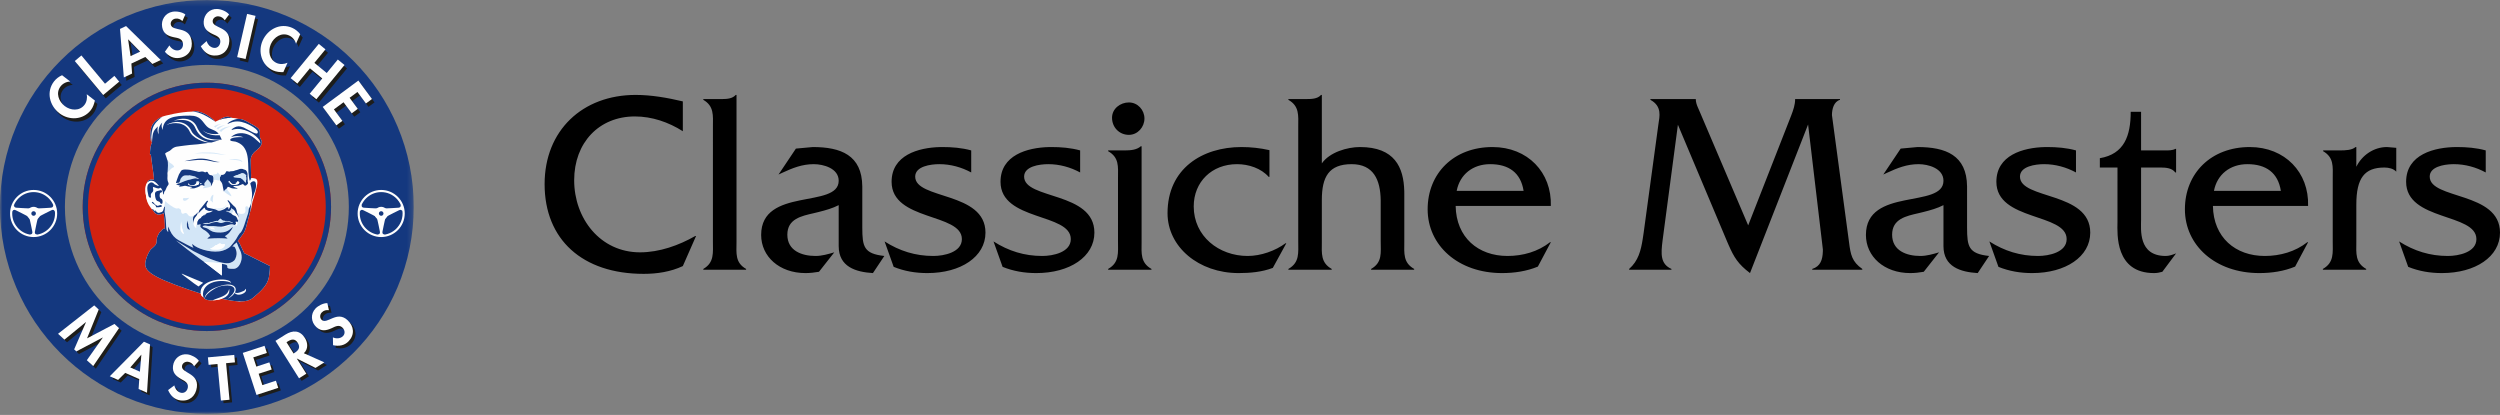 <?xml version="1.0" encoding="UTF-8"?>
<svg width="482px" height="80px" viewBox="0 0 482 80" version="1.1" xmlns="http://www.w3.org/2000/svg" xmlns:xlink="http://www.w3.org/1999/xlink">
    <rect x="0" y="0" width="482" height="80" fill="#808080" stroke="none"/>
    <!-- Generator: Sketch 58 (84663) - https://sketch.com -->
    <title>Logo</title>
    <desc>Created with Sketch.</desc>
    <defs>
        <polygon id="path-1" points="0 0.23 79.77 0.23 79.77 80 0 80"></polygon>
        <polygon id="path-3" points="1 0.5 1.5 0.5 1.5 1 1 1"></polygon>
    </defs>
    <g id="Objects" stroke="none" stroke-width="1" fill="none" fill-rule="evenodd">
        <g id="Header-desktop" transform="translate(-391, -20)">
            <g id="Logo" transform="translate(390, 19)">
                <path d="M132.65,20.55 C129.7,19.85 126.6,19.3 123.55,19.3 C113.3,19.3 106,26.15 106,36.5 C106,47.2 113.3,53.8 125.1,53.8 C127.7,53.8 130.3,53.4 132.65,52.3 L135.2,46.5 L135.05,46.5 C131.9,48.3 128.15,49.65 124.4,49.65 C116.7,49.65 111.7,43.1 111.7,35.75 C111.7,28.5 116.5,23.45 123.4,23.45 C126.7,23.45 129.9,24.55 132.65,26.3 L132.65,20.55 Z M136.6,20.1 L136.6,20.25 C138.678,21.458 138.467,23.227 138.451,25.422 L138.45,47.45 C138.45,49.75 138.75,51.6 136.6,52.85 L136.6,53 L144.85,53 L144.85,52.85 C142.721,51.64 142.98,49.869 142.999,47.671 L143,19.3 L142.85,19.3 C142.232,20 141.242,20.09 140.269,20.099 L136.6,20.1 Z M171.5,50.35 C167.519,49.918 167.265,48.521 167.251,44.922 L167.25,36.95 C167.2,30.9 163.1,29.35 157.7,29.35 L154.45,29.65 L151.1,34.65 L151.842,34.305 C153.801,33.401 155.633,32.65 157.9,32.65 C159.75,32.65 162.7,33.45 162.7,35.85 C162.7,41.3 147.75,37 147.75,46.3 C147.75,50.45 151.25,53.65 156.3,53.65 C157.15,53.65 158.05,53.55 158.9,53.4 L161.85,49.65 C160.65,50 159.45,50.35 158.25,50.35 C155.6,50.35 152.8,49.35 152.8,46.25 C152.8,43.2 155.5,42.65 157.9,42.1 L158.894,41.857 C160.22,41.526 161.54,41.15 162.7,40.55 L162.7,48.45 C162.7,52.45 166,53.45 169.3,53.65 L171.5,50.35 Z M188.25,30 C186.45,29.5 184.55,29.35 182.7,29.35 L182.251,29.355 C178.027,29.451 172.9,30.933 172.9,36.05 C172.9,43.65 186.45,42.05 186.45,47.1 C186.45,49.65 183,50.35 180.95,50.35 C177.5,50.35 174.45,49.4 171.55,47.55 L173.3,52.45 C175.4,53.3 177.55,53.65 179.8,53.65 C186.25,53.65 191,50.5 191,45.85 C191,37.9 177.45,39.5 177.45,35.05 C177.45,33.05 180.45,32.65 182.1,32.65 C184.3,32.65 186.4,33.25 188.25,34.25 L188.25,30 Z M209.25,30 C207.45,29.5 205.55,29.35 203.7,29.35 L203.251,29.355 C199.027,29.451 193.9,30.933 193.9,36.05 C193.9,43.65 207.45,42.05 207.45,47.1 C207.45,49.65 204,50.35 201.95,50.35 C198.5,50.35 195.45,49.4 192.55,47.55 L194.3,52.45 C196.4,53.3 198.55,53.65 200.8,53.65 C207.25,53.65 212,50.5 212,45.85 C212,37.9 198.45,39.5 198.45,35.05 C198.45,33.05 201.45,32.65 203.1,32.65 C205.3,32.65 207.4,33.25 209.25,34.25 L209.25,30 Z M214.65,30 L214.65,30.15 C216.777,31.358 216.567,33.081 216.551,35.272 L216.55,47.45 C216.55,49.75 216.85,51.6 214.65,52.85 L214.65,53 L223,53 L223,52.85 C220.873,51.642 221.083,49.873 221.099,47.678 L221.1,29.2 L220.95,29.2 C220.157,29.9 219.015,29.99 217.931,29.999 L214.65,30 Z M221.65,23.85 C221.65,22.2 220.35,20.75 218.65,20.75 C217,20.75 215.4,21.95 215.4,23.7 C215.4,25.55 216.8,27 218.65,27 C220.35,27 221.65,25.5 221.65,23.85 Z M245.75,29.95 C244,29.55 242.15,29.35 240.35,29.35 C232.8,29.35 226.1,33.5 226.1,42.1 C226.1,48.6 232.1,53.65 239.8,53.65 C242,53.65 244.3,53.45 246.4,52.65 L249,47.9 L248.85,47.9 C246.9,49.35 244.1,50.35 241.55,50.35 C236,50.35 231.15,46.55 231.15,40.8 C231.15,36.05 234.65,32.65 239.5,32.65 C241.75,32.65 244.15,33.45 245.6,35.1 L245.75,35.1 L245.75,29.95 Z M249.4,20.1 L249.4,20.25 C251.527,21.458 251.317,23.227 251.301,25.422 L251.3,47.45 C251.3,49.75 251.6,51.6 249.4,52.85 L249.4,53 L257.75,53 L257.75,52.85 C255.623,51.642 255.833,49.873 255.849,47.678 L255.85,39.55 C255.85,35.1 257.2,32.65 261.6,32.65 C265.814,32.65 267.147,35.675 267.198,39.608 L267.2,47.45 C267.2,49.75 267.55,51.6 265.35,52.85 L265.35,53 L273.65,53 L273.65,52.85 C271.523,51.642 271.733,49.873 271.749,47.678 L271.75,38.35 L271.745,37.883 C271.638,33.237 269.877,29.35 263.2,29.35 C260.75,29.35 257.35,30.35 255.85,32.5 L255.85,19.3 L255.7,19.3 C255,20.1 253.8,20.1 252.65,20.1 L249.4,20.1 Z M300,40.7 C300.2,34.25 295.55,29.35 288.75,29.35 C281.3,29.35 276.25,34.4 276.25,41.35 C276.25,48.3 282.1,53.65 290.6,53.65 C292.95,53.65 295.35,53.3 297.5,52.4 L300,47.7 L299.85,47.7 C297.55,49.5 294.65,50.35 291.65,50.35 C286,50.35 281.75,46.8 281.65,40.7 L300,40.7 Z M281.85,37.8 C282.45,34.65 284.95,32.65 288.3,32.65 C291.9,32.65 294.2,34.3 294.75,37.8 L281.85,37.8 Z M338.05,44.45 L328.65,22.4 L328.335,21.683 C328.128,21.194 327.95,20.683 327.95,20.15 L327.95,20.1 L319.2,20.1 L319.2,20.25 C321.5,21.5 320.95,23.5 320.75,24.9 L317.9,45.85 L317.716,47.077 C317.365,49.29 316.877,51.285 315.1,52.85 L315.1,53 L323.25,53 L323.25,52.85 C321.101,51.89 321.21,49.969 321.55,47.315 L324.5,25.05 L334,47.6 L334.259,48.199 C335.314,50.603 336.085,51.891 338.4,53.65 L349.6,25 L352.45,49.1 L352.444,49.488 C352.395,51.025 352.015,52.342 350.4,52.85 L350.4,53 L360.05,53 L360.05,52.85 C358.05,51.45 357.8,50.1 357.5,47.75 L354.2,23.2 C354.2,22.05 354.55,20.6 355.75,20.25 L355.75,20.1 L347.1,20.1 L347.1,20.15 C347.1,21.2 346.75,22.2 346.35,23.25 L338.05,44.45 Z M384.5,50.35 C380.519,49.918 380.265,48.521 380.251,44.922 L380.25,36.95 C380.2,30.9 376.1,29.35 370.7,29.35 L367.45,29.65 L364.1,34.65 L364.842,34.305 C366.801,33.401 368.633,32.65 370.9,32.65 C372.75,32.65 375.7,33.45 375.7,35.85 C375.7,41.3 360.75,37 360.75,46.3 C360.75,50.45 364.25,53.65 369.3,53.65 C370.15,53.65 371.05,53.55 371.9,53.4 L374.85,49.65 C373.65,50 372.45,50.35 371.25,50.35 C368.6,50.35 365.8,49.35 365.8,46.25 C365.8,43.2 368.5,42.65 370.9,42.1 L371.894,41.857 C373.22,41.526 374.54,41.15 375.7,40.55 L375.7,48.45 C375.7,52.45 379,53.45 382.3,53.65 L384.5,50.35 Z M401.25,30 C399.45,29.5 397.55,29.35 395.7,29.35 L395.251,29.355 C391.027,29.451 385.9,30.933 385.9,36.05 C385.9,43.65 399.45,42.05 399.45,47.1 C399.45,49.65 396,50.35 393.95,50.35 C390.5,50.35 387.45,49.4 384.55,47.55 L386.3,52.45 C388.4,53.3 390.55,53.65 392.8,53.65 C399.25,53.65 404,50.5 404,45.85 C404,37.9 390.45,39.5 390.45,35.05 C390.45,33.05 393.45,32.65 395.1,32.65 C397.3,32.65 399.4,33.25 401.25,34.25 L401.25,30 Z M413.8,43.3 L413.8,33.3 L417.597,33.298 C418.672,33.306 419.76,33.41 420.4,34.25 L420.55,34.25 L420.55,29.7 L420.4,29.7 C419.9,30 419.15,30 418.5,30 L413.8,30 L413.8,22.55 L411.8,22.55 C411.8,27.2 410.55,30.7 405.85,31.5 L405.85,33.3 L409.25,33.3 L409.249,43.879 C409.217,46.094 408.768,53.65 416.3,53.65 C416.85,53.65 417.4,53.55 417.9,53.4 L420.55,49.85 C419.9,50.1 419.25,50.35 418.55,50.35 C413.2,50.35 413.8,45.2 413.8,43.3 Z M446,40.7 C446.2,34.25 441.55,29.35 434.75,29.35 C427.3,29.35 422.25,34.4 422.25,41.35 C422.25,48.3 428.1,53.65 436.6,53.65 C438.95,53.65 441.35,53.3 443.5,52.4 L446,47.7 L445.85,47.7 C443.55,49.5 440.65,50.35 437.65,50.35 C432,50.35 427.75,46.8 427.65,40.7 L446,40.7 Z M427.85,37.8 C428.45,34.65 430.95,32.65 434.3,32.65 C437.9,32.65 440.2,34.3 440.75,37.8 L427.85,37.8 Z M448.9,30 L448.9,30.15 C450.978,31.358 450.767,33.081 450.751,35.272 L450.75,47.45 C450.75,49.75 451.05,51.6 448.85,52.85 L448.85,53 L457.2,53 L457.2,52.85 C455.073,51.642 455.283,49.873 455.299,47.678 L455.3,40.45 C455.3,35.3 456.9,33.3 460.7,33.3 C461.55,33.3 462.45,33.5 463,34.1 L463,29.5 L461.2,29.35 C458.7,29.35 456.4,30.9 455.3,33.15 L455.3,29.35 L455.15,29.35 C454.45,29.95 453.25,30 452.1,30 L448.9,30 Z M480.25,30 L480.25,34.25 C478.4,33.25 476.3,32.65 474.1,32.65 L473.786,32.655 C472.097,32.704 469.45,33.171 469.45,35.05 C469.45,39.5 483,37.9 483,45.85 C483,50.5 478.25,53.65 471.8,53.65 C469.55,53.65 467.4,53.3 465.3,52.45 L463.55,47.55 C466.45,49.4 469.5,50.35 472.95,50.35 C475,50.35 478.45,49.65 478.45,47.1 C478.45,42.05 464.9,43.65 464.9,36.05 C464.9,30.75 470.4,29.35 474.7,29.35 C476.55,29.35 478.45,29.5 480.25,30 Z" id="ClassicheMasters" fill="#000000" fill-rule="nonzero"></path>
                <g id="Icon">
                    <g id="Group-3" transform="translate(1, 0.77)">
                        <mask id="mask-2" fill="white">
                            <use xlink:href="#path-1"></use>
                        </mask>
                        <g id="Clip-2"></g>
                        <path d="M39.885,0.23 C34.506,0.23 29.281,1.286 24.356,3.37 C19.605,5.379 15.341,8.253 11.682,11.912 C8.023,15.571 5.149,19.835 3.14,24.586 C1.056,29.511 -0,34.736 -0,40.115 C-0,45.494 1.056,50.719 3.14,55.644 C5.149,60.395 8.023,64.659 11.682,68.318 C15.341,71.977 19.605,74.851 24.356,76.86 C29.281,78.944 34.506,80 39.885,80 C45.264,80 50.489,78.944 55.414,76.86 C60.165,74.851 64.429,71.977 68.088,68.318 C71.747,64.659 74.621,60.395 76.631,55.644 C78.714,50.719 79.77,45.494 79.77,40.115 C79.77,34.736 78.714,29.511 76.631,24.586 C74.621,19.835 71.747,15.571 68.088,11.912 C64.429,8.253 60.165,5.379 55.414,3.37 C50.489,1.286 45.264,0.23 39.885,0.23 M39.885,12.744 C55.002,12.744 67.256,24.999 67.256,40.115 C67.256,55.231 55.002,67.486 39.885,67.486 C24.769,67.486 12.514,55.231 12.514,40.115 C12.514,24.999 24.769,12.744 39.885,12.744" id="Fill-1" fill="#14387F" mask="url(#mask-2)"></path>
                    </g>
                    <path d="M64.827,40.885 C64.827,27.662 54.108,16.943 40.885,16.943 C27.662,16.943 16.943,27.662 16.943,40.885 C16.943,54.108 27.662,64.827 40.885,64.827 C54.108,64.827 64.827,54.108 64.827,40.885" id="Fill-4" fill="#D22210"></path>
                    <path d="M40.885,16.943 C27.662,16.943 16.943,27.662 16.943,40.885 C16.943,54.108 27.662,64.827 40.885,64.827 C54.108,64.827 64.827,54.108 64.827,40.885 C64.827,27.662 54.108,16.943 40.885,16.943 M40.885,17.964 C53.524,17.964 63.806,28.246 63.806,40.885 C63.806,53.523 53.524,63.805 40.885,63.805 C28.247,63.805 17.965,53.523 17.965,40.885 C17.965,28.246 28.247,17.964 40.885,17.964" id="Fill-6" fill="#14387F"></path>
                    <polygon id="Fill-8" fill="#1D1D1B" points="21.321 66.592 21.304 66.576 16.224 69.252 15.799 68.862 18.079 63.617 18.063 63.602 13.926 66.989 12.693 65.858 19.669 60.379 20.536 61.175 18.285 66.738 23.569 63.958 24.452 64.768 19.476 72.082 18.242 70.95"></polygon>
                    <path d="M28.758,69.9 L28.737,69.891 L26.625,72.345 L28.477,73.164 L28.758,69.9 Z M25.642,73.394 L24.273,74.755 L22.67,74.046 L29.252,67.386 L30.431,67.907 L29.848,77.221 L28.224,76.503 L28.352,74.593 L25.642,73.394 Z" id="Fill-10" fill="#1D1D1B"></path>
                    <path d="M38.925,72.116 C38.668,71.648 38.3,71.325 37.751,71.253 C37.224,71.182 36.666,71.519 36.593,72.068 C36.404,73.491 39.834,73.344 39.457,76.179 C39.232,77.872 38.018,78.931 36.292,78.701 C35.126,78.546 34.364,77.761 33.911,76.708 L35.114,75.807 C35.252,76.487 35.769,77.149 36.475,77.243 C37.147,77.332 37.638,76.816 37.725,76.166 C37.841,75.291 37.067,74.937 36.44,74.592 C35.412,73.998 34.689,73.344 34.864,72.032 C35.05,70.631 36.243,69.637 37.667,69.827 C38.418,69.927 39.411,70.435 39.851,71.075 L38.925,72.116 Z" id="Fill-12" fill="#1D1D1B"></path>
                    <polygon id="Fill-14" fill="#1D1D1B" points="45.752 78.575 44.096 78.731 43.434 71.682 41.722 71.844 41.587 70.402 46.666 69.925 46.8 71.366 45.089 71.527"></polygon>
                    <polygon id="Fill-16" fill="#1D1D1B" points="50.339 70.401 50.921 72.186 53.437 71.366 53.885 72.742 51.369 73.562 52.084 75.756 54.697 74.904 55.146 76.28 50.952 77.648 48.31 69.54 52.503 68.173 52.952 69.549"></polygon>
                    <path d="M58.108,69.657 L58.291,69.542 C59.066,69.054 59.467,68.481 58.913,67.6 C58.352,66.71 57.679,66.894 56.932,67.364 L56.742,67.484 L58.108,69.657 Z M64.035,71.365 L62.331,72.438 L58.748,70.631 L58.73,70.643 L60.56,73.553 L59.154,74.438 L54.611,67.221 L56.516,66.022 C57.941,65.124 59.325,65.136 60.295,66.677 C60.874,67.595 60.944,68.834 60.081,69.605 L64.035,71.365 Z" id="Fill-18" fill="#1D1D1B"></path>
                    <path d="M64.917,61.304 C64.387,61.24 63.911,61.349 63.53,61.752 C63.166,62.139 63.113,62.788 63.516,63.169 C64.561,64.154 66.444,61.283 68.525,63.246 C69.768,64.417 69.918,66.021 68.724,67.287 C67.917,68.143 66.834,68.303 65.715,68.055 L65.687,66.553 C66.319,66.838 67.158,66.805 67.646,66.287 C68.112,65.794 67.98,65.094 67.502,64.643 C66.861,64.038 66.121,64.46 65.474,64.767 C64.393,65.255 63.439,65.458 62.477,64.551 C61.448,63.581 61.339,62.033 62.324,60.988 C62.844,60.437 63.837,59.928 64.613,59.945 L64.917,61.304 Z" id="Fill-20" fill="#1D1D1B"></path>
                    <polygon id="Fill-22" fill="#FEFEFE" points="20.818 66.089 20.801 66.074 15.721 68.75 15.297 68.36 17.577 63.114 17.56 63.099 13.423 66.487 12.19 65.355 19.167 59.877 20.033 60.672 17.783 66.235 23.067 63.455 23.95 64.266 18.973 71.58 17.74 70.448"></polygon>
                    <path d="M28.255,69.397 L28.234,69.388 L26.122,71.842 L27.973,72.661 L28.255,69.397 Z M25.139,72.891 L23.77,74.251 L22.167,73.543 L28.749,66.882 L29.928,67.404 L29.345,76.718 L27.721,76 L27.848,74.089 L25.139,72.891 Z" id="Fill-24" fill="#FEFEFE"></path>
                    <path d="M38.422,71.614 C38.165,71.146 37.797,70.823 37.248,70.75 C36.721,70.68 36.163,71.017 36.09,71.566 C35.901,72.989 39.331,72.842 38.954,75.677 C38.728,77.37 37.515,78.429 35.789,78.199 C34.623,78.044 33.86,77.258 33.408,76.205 L34.611,75.305 C34.749,75.985 35.265,76.647 35.972,76.74 C36.644,76.83 37.135,76.314 37.221,75.664 C37.338,74.789 36.564,74.435 35.937,74.09 C34.909,73.496 34.186,72.841 34.36,71.53 C34.547,70.129 35.74,69.135 37.164,69.324 C37.915,69.425 38.908,69.933 39.348,70.573 L38.422,71.614 Z" id="Fill-26" fill="#FEFEFE"></path>
                    <polygon id="Fill-28" fill="#FEFEFE" points="45.249 78.073 43.594 78.228 42.931 71.18 41.22 71.341 41.084 69.9 46.162 69.423 46.298 70.864 44.586 71.025"></polygon>
                    <polygon id="Fill-30" fill="#FEFEFE" points="49.837 69.898 50.419 71.683 52.934 70.863 53.383 72.239 50.867 73.059 51.583 75.253 54.194 74.401 54.644 75.777 50.45 77.145 47.807 69.037 52.001 67.67 52.45 69.046"></polygon>
                    <path d="M57.606,69.154 L57.788,69.04 C58.563,68.551 58.964,67.978 58.41,67.098 C57.85,66.208 57.176,66.391 56.43,66.861 L56.238,66.981 L57.606,69.154 Z M63.532,70.863 L61.829,71.935 L58.246,70.128 L58.227,70.14 L60.058,73.05 L58.651,73.935 L54.108,66.718 L56.013,65.519 C57.439,64.622 58.823,64.633 59.793,66.174 C60.371,67.093 60.442,68.331 59.578,69.102 L63.532,70.863 Z" id="Fill-32" fill="#FEFEFE"></path>
                    <path d="M64.415,60.801 C63.885,60.737 63.408,60.846 63.028,61.25 C62.664,61.636 62.611,62.286 63.014,62.666 C64.059,63.651 65.942,60.78 68.023,62.743 C69.265,63.915 69.416,65.518 68.221,66.784 C67.415,67.64 66.332,67.8 65.212,67.552 L65.185,66.05 C65.817,66.335 66.656,66.302 67.144,65.784 C67.61,65.291 67.478,64.591 67,64.141 C66.359,63.536 65.619,63.957 64.972,64.264 C63.891,64.752 62.937,64.956 61.975,64.048 C60.946,63.078 60.837,61.53 61.822,60.485 C62.342,59.934 63.335,59.425 64.111,59.442 L64.415,60.801 Z" id="Fill-34" fill="#FEFEFE"></path>
                    <polygon id="Fill-36" fill="#FEFEFE" points="29.396 36.151 29.399 36.145 29.39 36.145"></polygon>
                    <polygon id="Fill-38" fill="#FEFEFE" points="50.495 37.05 50.494 37.051 50.494 37.052"></polygon>
                    <path d="M45.556,23.643 C45.11,23.474 44.662,23.463 44.211,23.631 C43.859,23.762 43.533,23.938 43.211,24.123 L43.174,24.152 C43.679,23.962 44.621,23.683 45.709,23.72 C45.66,23.691 45.609,23.665 45.556,23.643" id="Fill-40" fill="#FEFEFE"></path>
                    <path d="M48.084,49.812 C47.834,49.281 47.578,48.749 47.328,48.217 C47.203,47.95 47.089,47.676 46.825,47.487 C46.861,47.438 47.151,47.075 47.261,46.925 C47.492,46.611 47.986,45.91 48.004,45.877 C48.181,45.532 48.344,45.181 48.441,44.801 C48.639,44.017 49.093,42.269 49.126,42.179 C49.161,42.077 49.193,41.964 49.221,41.846 L49.224,41.849 C49.294,41.581 49.397,41.355 49.434,41.158 C49.55,40.535 49.63,40.087 49.681,39.87 C49.702,39.757 50.13,38.645 50.486,37.057 C50.737,35.943 50.638,35.571 50.194,35.417 C49.964,35.337 49.526,35.304 49.389,35.364 C49.437,35.028 49.395,34.617 49.395,34.389 C49.389,33.577 49.346,33.248 49.328,31.91 C49.315,31.003 49.91,30.386 50.605,29.838 C51.16,29.401 51.806,28.567 51.286,27.849 C50.874,27.277 51.289,26.599 50.967,26.02 C50.663,25.476 49.517,24.953 48.999,24.651 C48.352,24.27 47.712,23.913 46.975,23.922 C46.541,23.797 46.111,23.739 45.703,23.727 C44.614,23.691 43.672,23.968 43.167,24.159 C42.917,24.253 42.535,24.471 42.535,24.471 C42.389,24.317 42.23,24.175 42.077,24.027 C41.914,23.89 41.748,23.756 41.58,23.625 C41.233,23.375 40.873,23.14 40.484,22.953 C40.099,22.762 39.694,22.608 39.27,22.52 C38.85,22.433 38.403,22.398 37.989,22.515 C38.019,22.515 38.047,22.517 38.075,22.517 C35.925,22.538 32.767,23.277 32.245,23.515 L32.279,23.486 C32.099,23.562 31.927,23.655 31.759,23.756 C31.491,23.918 31.235,24.105 31.002,24.317 C30.628,24.657 30.299,25.102 30.166,25.601 C30.149,25.649 30.14,25.701 30.125,25.752 C30.008,26.189 29.965,26.64 29.968,27.085 C29.98,27.582 30.041,28.078 30.183,28.55 C30.157,28.188 30.157,27.826 30.171,27.468 C30.207,27.773 30.252,28.122 30.299,28.48 C30.296,28.54 30.294,28.576 30.294,28.579 C30.04,28.875 29.922,29.907 29.902,30.811 C30.183,30.64 30.009,30.645 30.625,34.812 C30.642,34.929 30.7,35.545 30.683,35.666 C30.596,35.647 30.502,35.636 30.407,35.636 L30.38,35.632 C30.229,35.593 30.067,35.605 29.916,35.657 C29.695,35.736 29.497,35.904 29.399,36.145 L29.409,36.145 C29.45,36.148 29.476,36.121 29.502,36.097 C29.476,36.121 29.451,36.148 29.409,36.145 C29.38,36.178 29.352,36.212 29.323,36.249 C29.081,36.571 28.995,37.136 29.041,37.87 L29.079,38.322 C29.253,39.763 29.465,40.391 30.375,41.456 C30.346,41.422 30.354,41.416 30.383,41.45 C30.529,41.618 30.683,41.781 30.805,41.971 C30.907,42.13 31.087,42.212 31.25,42.297 C31.363,42.355 31.511,42.389 31.634,42.373 C31.933,42.334 32.245,42.315 32.49,42.105 C32.501,42.097 32.525,42.105 32.568,42.105 C32.672,43.084 32.833,44.06 32.776,45.066 C32.444,45.068 32.255,45.266 32.103,45.514 C32.089,45.538 32.08,45.566 32.06,45.586 C32.029,45.618 32,45.663 31.959,45.675 C31.808,45.721 31.733,45.839 31.669,45.962 C31.581,46.13 31.494,46.298 31.407,46.467 C31.253,46.673 31.198,47.397 31.198,47.6 C31.198,48.446 30.197,48.764 29.84,49.416 C29.483,50.066 29.483,50.066 29.328,50.477 C28.61,52.383 29.043,53.179 31.192,54.352 C32.953,55.312 36.834,56.708 39.711,57.602 C39.731,57.699 39.763,57.791 39.801,57.879 C39.882,58.059 40.036,58.199 40.246,58.297 C40.176,58.135 40.136,57.941 40.13,57.73 C40.136,57.941 40.176,58.135 40.248,58.297 L40.254,58.316 C40.297,58.413 40.362,58.496 40.446,58.571 L40.444,58.578 L40.456,58.578 C40.77,58.847 41.334,58.953 42.014,58.894 L42.013,58.894 C42.377,58.895 42.733,58.855 43.087,58.789 C43.322,58.745 43.553,58.685 43.782,58.605 C44.654,58.779 45.785,59.032 46.876,59.097 C47.05,59.126 47.145,59.139 47.145,59.139 C47.278,59.136 47.407,59.124 47.533,59.111 C48.37,59.094 49.142,58.926 49.699,58.475 C51.364,57.127 52.556,55.94 52.833,54.481 C53.041,53.392 53.053,52.294 53.053,52.294 L48.084,49.812 Z" id="Fill-42" fill="#FEFEFE"></path>
                    <path d="M38.341,42.656 L38.33,42.661 C38.122,42.916 38.209,43.746 38.298,44.177 C38.298,43.989 38.26,43.849 38.318,43.628 C38.387,43.361 38.483,43.061 38.667,42.859 C38.984,42.51 39.115,42.237 39.136,41.856 C39.13,41.969 38.937,42.126 38.808,42.28 C38.723,42.382 38.486,42.538 38.374,42.616 L38.331,42.659 L38.341,42.656 Z" id="Fill-44" fill="#14387F"></path>
                    <path d="M46.348,43.777 C46.733,44.078 46.317,44.414 46.15,44.373 C46.075,44.354 46.004,44.344 46.003,44.275 C46.004,44.344 46.03,44.402 46.079,44.43 C46.163,44.477 46.286,44.421 46.378,44.308 C46.429,44.36 46.448,44.442 46.459,44.543 C46.713,44.456 46.708,44.343 46.746,44.218 C46.748,44.215 46.816,44.067 46.757,43.914 L46.712,43.797 L46.705,43.774 C46.505,43.648 46.514,43.804 46.348,43.777" id="Fill-46" fill="#FEFEFE"></path>
                    <path d="M45.414,44.275 L45.382,44.279 C45.259,44.303 45.14,44.337 45.022,44.373 C44.945,44.396 44.867,44.421 44.79,44.444 C44.728,44.463 44.666,44.479 44.605,44.498 C44.512,44.525 44.419,44.553 44.326,44.579 C44.288,44.589 44.251,44.602 44.213,44.611 C44.118,44.636 44.014,44.667 43.917,44.719 C43.893,44.733 43.868,44.747 43.845,44.765 C43.821,44.783 43.8,44.805 43.783,44.834 C43.748,44.896 43.769,44.954 43.787,44.999 C43.795,44.94 43.817,44.905 43.848,44.883 C43.879,44.861 43.92,44.851 43.968,44.841 C44.06,44.819 44.156,44.809 44.258,44.784 C44.459,44.739 44.658,44.681 44.85,44.612 C45.043,44.544 45.228,44.464 45.416,44.402 C45.602,44.336 45.799,44.298 46.004,44.275 C45.812,44.241 45.61,44.241 45.414,44.275" id="Fill-48" fill="#FEFEFE"></path>
                    <path d="M45.497,43.778 C45.655,43.839 45.875,43.865 45.951,43.972 C45.875,43.865 45.655,43.839 45.497,43.778" id="Fill-50" fill="#FEFEFE"></path>
                    <path d="M30.683,35.666 C30.595,35.647 30.502,35.636 30.406,35.636 C30.496,35.656 30.591,35.663 30.683,35.675 L30.683,35.666 Z" id="Fill-52" fill="#FEFEFE"></path>
                    <polygon id="Fill-54" fill="#FEFEFE" points="38.331 42.659 38.33 42.66 38.341 42.656"></polygon>
                    <path d="M47.145,59.139 C47.278,59.135 47.406,59.124 47.533,59.111 C47.317,59.116 47.097,59.11 46.875,59.097 C47.05,59.125 47.145,59.139 47.145,59.139" id="Fill-56" fill="#D3E6F7"></path>
                    <path d="M47.571,50.196 C47.528,49.863 47.441,49.617 47.399,49.513 L47.372,49.458 C47.119,48.922 46.863,48.388 46.666,47.829 C46.657,47.805 46.639,47.782 46.617,47.746 C46.563,47.768 46.523,47.805 46.487,47.844 L46.433,47.904 L46.376,47.959 C46.287,48.029 46.197,48.096 46.108,48.165 C46.026,48.228 45.904,48.478 45.831,48.55 C45.808,48.574 45.787,48.593 45.764,48.615 C45.864,48.57 45.933,48.539 45.944,48.535 C46.054,48.502 46.154,48.526 46.228,48.613 C46.27,48.662 46.311,48.716 46.339,48.773 L46.341,48.777 C46.598,49.299 46.74,49.857 46.547,50.41 C46.331,51.177 46.086,51.388 45.451,51.649 C43.919,52.279 39.274,49.942 38.3,49.422 C38.16,49.346 35.557,47.738 34.933,47.361 C35.113,47.511 35.302,47.666 35.496,47.823 C37.566,49.477 40.244,51.413 40.331,51.476 L40.336,51.479 C40.336,51.479 40.516,51.494 40.809,51.521 L43.764,51.783 L43.764,51.864 C44.697,52.005 44.824,52.114 44.827,52.348 C44.83,52.582 44.672,52.88 46.071,52.826 C46.305,52.817 46.597,52.729 46.873,52.462 C47.087,52.254 47.291,51.938 47.451,51.467 C47.539,51.207 47.58,50.956 47.591,50.724 C47.591,50.691 47.59,50.658 47.59,50.626 C47.587,50.482 47.579,50.339 47.571,50.196" id="Fill-58" fill="#D3E6F7"></path>
                    <path d="M45.824,42.387 C45.793,42.364 45.762,42.342 45.736,42.319 C45.761,42.347 45.779,42.362 45.824,42.387" id="Fill-60" fill="#D3E6F7"></path>
                    <path d="M45.673,42.106 C46.075,42.002 45.988,41.381 46.088,41.481 L46.089,41.482 C46.027,41.405 45.983,41.345 45.753,41.246 C45.715,41.23 45.617,41.018 45.617,41.018 C45.619,41.231 45.506,41.476 45.334,41.629 L45.321,41.644 C45.276,41.686 45.22,41.721 45.152,41.748 C45.084,41.75 45.036,41.723 44.991,41.695 C44.99,41.694 44.989,41.694 44.989,41.694 L44.984,41.691 C44.961,41.677 44.939,41.664 44.916,41.654 L44.915,41.654 C44.913,41.653 44.912,41.653 44.91,41.653 C44.888,41.644 44.865,41.638 44.838,41.64 C44.641,41.65 44.602,41.655 44.543,41.706 L44.563,41.72 L44.586,41.73 C44.839,41.732 45.024,41.895 45.238,41.987 C45.357,42.04 45.617,42.177 45.617,42.177 L45.623,42.184 C45.61,42.148 45.622,42.119 45.673,42.106" id="Fill-62" fill="#D3E6F7"></path>
                    <path d="M46.204,41.601 L46.168,41.567 C46.191,41.593 46.211,41.618 46.229,41.642 L46.204,41.601 Z" id="Fill-64" fill="#D3E6F7"></path>
                    <path d="M46.339,42.634 C46.437,42.686 46.521,42.756 46.617,42.909 C46.67,42.993 46.703,43.052 46.727,43.1 C46.663,42.918 46.555,42.711 46.339,42.634" id="Fill-66" fill="#D3E6F7"></path>
                    <path d="M44.187,48.585 C43.997,48.819 43.674,48.966 43.396,49.047 C43.157,49.117 41.589,49.207 41.549,48.895 C42.249,48.758 42.419,48.267 42.637,48.282 C42.855,48.296 43.107,47.99 43.333,47.945 C43.608,47.891 43.667,48.198 44.088,48.057 C44.509,47.917 44.318,48.423 44.187,48.585 L44.187,48.585 Z M37.541,45.296 C37.324,45.199 37.261,45.223 37.111,44.941 C36.98,44.695 37.038,43.873 37.083,43.521 C37.116,43.642 37.277,44.269 37.31,44.324 C37.243,44.735 37.757,45.394 37.541,45.296 L37.541,45.296 Z M36.385,46.08 C36.169,45.982 36.043,45.787 35.893,45.505 C35.763,45.259 35.873,44.029 35.918,43.677 C35.959,45.29 36.602,46.177 36.385,46.08 L36.385,46.08 Z M42.408,45.242 C42.371,45.296 42.169,45.157 41.911,45.181 C41.617,45.209 41.291,44.743 41.291,44.743 C41.291,44.743 41.543,44.854 41.837,44.826 C42.131,44.799 42.4,45.072 42.414,45.206 L42.408,45.242 Z M48.818,40.888 C48.718,40.713 48.416,40.713 48.323,40.915 C48.196,41.189 48.419,41.316 48.305,41.778 C48.19,42.241 47.819,42.241 47.527,42.246 C47.309,42.249 46.907,42.142 46.703,41.946 C46.71,41.982 46.716,42.008 46.719,42.015 L46.721,42.022 C46.769,42.15 46.858,42.341 46.916,42.477 C47.032,42.753 47.08,43.244 46.947,42.765 C46.909,42.628 46.806,42.448 46.685,42.32 C46.899,42.577 47.128,43.008 46.888,43.383 L46.867,43.407 C46.922,43.502 46.942,43.623 46.77,43.817 C46.746,43.798 46.726,43.786 46.706,43.774 L46.713,43.797 L46.758,43.914 C46.816,44.066 46.749,44.215 46.747,44.218 C46.709,44.343 46.714,44.456 46.459,44.543 C46.449,44.442 46.429,44.36 46.378,44.308 C46.287,44.42 46.164,44.477 46.08,44.43 C46.03,44.402 46.005,44.344 46.004,44.274 C45.799,44.298 45.603,44.336 45.416,44.402 C45.229,44.464 45.043,44.544 44.85,44.612 C44.658,44.681 44.459,44.739 44.258,44.784 C44.156,44.809 44.061,44.819 43.968,44.841 C43.92,44.851 43.879,44.861 43.848,44.883 C43.817,44.905 43.795,44.939 43.787,44.999 C43.769,44.954 43.749,44.896 43.783,44.834 C43.8,44.805 43.821,44.783 43.845,44.765 C43.868,44.747 43.893,44.732 43.917,44.719 C44.014,44.667 44.118,44.636 44.213,44.611 C44.251,44.602 44.288,44.589 44.326,44.579 C44.242,44.602 44.157,44.624 44.073,44.642 C43.945,44.672 43.812,44.689 43.679,44.696 C43.651,44.698 43.624,44.702 43.596,44.702 C42.526,44.702 42.743,44.522 41.288,44.589 C40.887,44.584 40.623,44.424 40.361,44.498 C40.1,44.571 40.04,44.646 40.107,44.765 C40.544,44.875 41.069,45.068 41.217,45.202 C41.231,45.212 41.244,45.223 41.25,45.233 C41.605,45.407 41.864,45.869 43.571,45.829 C45.074,45.793 45.605,44.892 45.896,44.746 C45.901,44.911 45.441,45.591 45.185,45.886 C44.931,46.178 44.346,46.551 44.346,46.551 C44.391,46.602 44.605,46.652 44.884,47.006 C44.207,46.956 43.817,46.926 43.151,46.924 C42.042,46.921 40.959,47.034 40.959,47.034 C40.959,47.034 41.234,46.655 41.549,46.518 C41.491,46.423 41.266,46.076 41.195,46.004 C40.78,45.576 40.396,45.335 40.315,45.328 C40.26,45.324 39.743,44.914 39.666,44.774 C39.449,44.375 39.866,44.414 39.701,44.314 C39.521,44.206 39.338,44.301 39.137,44.356 C39.05,44.381 39.026,44.277 39.024,44.15 C38.999,44.168 38.975,44.187 38.956,44.21 C38.8,44.4 38.812,44.702 38.832,44.86 C38.84,44.924 38.848,44.965 38.848,44.965 C38.848,44.965 38.667,45.029 38.366,44.42 C38.347,44.382 38.323,44.293 38.298,44.176 C38.209,43.746 38.123,42.916 38.33,42.661 L38.332,42.659 L38.374,42.616 L38.375,42.616 C38.375,42.616 37.614,42.997 37.247,42.417 C36.704,41.557 36.386,42.558 36.043,42.096 C35.724,41.665 36.18,41.559 35.559,41.205 C35.192,40.996 35.331,41.468 34.418,40.944 C33.461,40.396 32.912,39.824 32.862,39.749 L32.829,39.939 L32.656,40.944 C32.67,40.918 32.689,40.895 32.712,40.874 L32.757,40.837 L32.759,40.838 L32.76,40.837 C32.815,40.851 32.816,40.887 32.811,40.925 C32.799,41.016 32.776,41.107 32.776,41.198 C32.774,41.42 32.803,41.481 32.727,41.694 C32.698,41.777 32.954,42.955 32.976,43.433 C32.996,43.887 33.031,45.003 33.123,45.29 C33.181,45.396 33.242,45.5 33.302,45.604 C33.323,45.641 33.364,45.667 33.433,45.732 C33.424,45.65 33.365,44.792 33.399,44.677 C33.438,44.747 33.482,44.815 33.517,44.888 C33.613,45.088 33.708,45.289 33.798,45.492 C34.148,46.278 34.696,46.901 35.464,47.33 C36.065,47.667 38.054,48.716 38.309,48.773 C38.115,48.55 38.047,48.094 38.039,48.011 C38.101,48.062 38.165,48.11 38.223,48.164 C38.998,48.881 41.275,49.697 43.226,49.472 C44.181,49.361 45.053,48.932 45.489,48.439 C46.506,47.293 46.791,46.652 46.791,46.652 C46.777,46.666 47.117,46.085 47.238,45.967 C47.238,45.967 47.696,45.829 48.312,43.722 C48.644,42.586 48.85,42.238 48.902,41.791 C48.916,41.677 48.928,41.56 48.948,41.428 C48.964,41.319 48.991,41.229 49.023,41.146 C49.023,41.146 48.938,41.097 48.818,40.888 L48.818,40.888 Z" id="Fill-68" fill="#D3E6F7"></path>
                    <path d="M45.022,44.373 C44.891,44.41 44.75,44.453 44.605,44.498 C44.666,44.478 44.728,44.462 44.79,44.444 C44.867,44.42 44.944,44.395 45.022,44.373" id="Fill-70" fill="#D3E6F7"></path>
                    <path d="M44.838,24.907 C45.765,24.525 46.041,24.427 46.736,24.411 C47.34,24.398 47.822,24.576 48.348,24.744 C48.715,24.861 51.241,26.047 50.612,26.702 C50.576,26.74 50.513,26.752 50.431,26.745 C50.359,26.74 50.271,26.719 50.171,26.686 C50.122,26.67 50.07,26.652 50.016,26.63 C49.927,26.596 49.833,26.555 49.735,26.51 C49.052,26.194 48.198,25.665 47.979,25.586 C47.622,25.456 47.302,25.347 46.959,25.358 C46.844,25.362 46.727,25.379 46.606,25.413 C46.38,25.477 45.639,25.803 45.65,26.082 C46.051,25.923 46.463,25.856 46.875,25.86 C47.781,25.867 48.691,26.213 49.486,26.662 C49.97,26.935 50.618,27.462 50.956,27.918 C51.254,28.32 51.176,28.641 51.176,28.641 C51.176,28.641 50.567,28.117 50.38,27.934 C49.973,27.536 49.486,27.209 48.966,26.989 C48.446,26.767 47.892,26.652 47.352,26.675 C46.704,26.702 46.076,26.928 45.548,27.411 C45.75,27.353 45.955,27.304 46.163,27.271 C46.359,27.243 46.56,27.227 46.761,27.229 C47.096,27.231 47.597,27.32 47.915,27.462 C47.662,27.442 47.418,27.431 47.174,27.433 C46.516,27.461 45.635,27.539 45.419,27.855 C45.146,28.253 46.176,28.239 46.415,28.311 C46.992,28.487 47.575,28.814 47.945,29.282 C49.351,31.061 48.534,33.804 49.157,35.848 C49.292,35.762 49.358,35.578 49.388,35.365 C49.436,35.028 49.396,34.616 49.394,34.389 C49.389,33.577 49.346,33.247 49.328,31.91 C49.315,31.003 49.911,30.386 50.605,29.839 C51.159,29.402 51.806,28.568 51.287,27.849 C50.874,27.278 51.29,26.6 50.967,26.02 C50.663,25.476 49.517,24.954 49,24.651 C48.351,24.271 47.712,23.913 46.976,23.922 C46.802,23.925 46.622,23.947 46.436,23.995 C46.093,24.083 45.12,24.425 44.838,24.907" id="Fill-72" fill="#14387F"></path>
                    <path d="M30.451,25.685 C30.554,25.348 30.731,25.046 30.953,24.766 C31.028,24.673 31.107,24.581 31.19,24.492 C31.507,24.143 31.868,23.827 32.244,23.515 L32.279,23.487 C32.098,23.563 31.927,23.656 31.76,23.757 C31.491,23.918 31.236,24.105 31.002,24.318 C30.628,24.658 30.3,25.102 30.165,25.601 C30.15,25.65 30.139,25.702 30.126,25.752 C30.008,26.19 29.965,26.641 29.968,27.086 C29.979,27.583 30.041,28.078 30.183,28.551 C30.158,28.188 30.158,27.827 30.171,27.468 C30.176,27.343 30.177,27.217 30.186,27.092 C30.226,26.612 30.302,26.136 30.451,25.685" id="Fill-74" fill="#14387F"></path>
                    <path d="M35.68,36.305 L35.731,36.284 C35.776,36.267 35.821,36.25 35.864,36.229 C36.326,36.009 36.812,35.846 37.3,35.687 C37.345,35.673 37.393,35.669 37.44,35.662 C37.496,35.653 37.557,35.655 37.609,35.636 C37.868,35.539 38.143,35.501 38.407,35.424 C38.572,35.375 38.722,35.373 38.882,35.412 C38.993,35.44 39.104,35.468 39.217,35.486 C39.242,35.49 39.292,35.457 39.297,35.434 C39.303,35.409 39.27,35.376 39.252,35.348 L39.225,35.34 C38.98,35.303 38.777,35.191 38.632,35.027 C38.284,34.951 37.959,34.881 37.634,34.811 C37.579,34.799 37.51,34.773 37.468,34.793 C37.327,34.86 37.188,34.822 37.047,34.817 C36.942,34.814 36.837,34.822 36.732,34.822 C36.463,34.822 36.261,34.95 36.088,35.134 C36.037,35.189 35.994,35.251 35.943,35.304 C35.856,35.394 35.805,35.496 35.781,35.618 C35.743,35.796 35.701,35.975 35.593,36.131 C35.563,36.174 35.523,36.212 35.488,36.253 C35.456,36.24 35.421,36.214 35.392,36.218 L35.353,36.225 C35.323,36.298 35.295,36.363 35.269,36.42 C35.371,36.392 35.475,36.364 35.558,36.34 C35.598,36.328 35.639,36.317 35.68,36.305" id="Fill-76" fill="#D3E6F7"></path>
                    <polygon id="Fill-78" fill="#14387F" points="29.396 36.151 29.399 36.145 29.39 36.145"></polygon>
                    <path d="M30.878,38.416 C30.88,38.458 30.883,38.498 30.889,38.562 C30.89,38.584 30.892,38.608 30.893,38.636 C30.883,38.85 30.945,39.108 31.034,39.362 C31.11,39.584 31.25,39.748 31.492,39.812 C31.547,39.828 31.599,39.852 31.654,39.868 C31.752,39.898 31.819,39.953 31.855,40.047 C31.878,40.106 31.907,40.166 31.945,40.217 C32.001,40.291 32.086,40.31 32.175,40.291 C32.255,40.275 32.31,40.219 32.322,40.141 C32.337,40.032 32.35,39.92 32.346,39.812 C32.337,39.608 32.273,39.431 32.094,39.322 C32.069,39.307 32.041,39.292 32.011,39.281 C31.924,39.245 31.884,39.181 31.851,39.099 C31.748,38.859 31.771,38.612 31.809,38.367 C31.828,38.248 31.901,38.147 32.042,38.117 C32.08,38.109 32.115,38.093 32.147,38.074 C32.233,38.02 32.261,37.908 32.219,37.803 C32.181,37.706 32.102,37.651 31.997,37.672 C31.756,37.724 31.514,37.775 31.279,37.847 C31.21,37.868 31.151,37.898 31.101,37.934 C30.948,38.039 30.875,38.208 30.878,38.416" id="Fill-80" fill="#14387F"></path>
                    <path d="M29.533,39.673 C29.521,39.506 29.474,39.348 29.424,39.191 C29.387,39.077 29.359,38.96 29.321,38.846 C29.27,38.694 29.256,38.542 29.306,38.386 C29.341,38.279 29.338,38.171 29.311,38.06 C29.243,37.781 29.219,37.498 29.231,37.213 C29.237,37.084 29.223,36.959 29.151,36.84 L29.148,36.854 C29.052,37.188 29.031,37.525 29.047,37.862 C29.055,38.007 29.068,38.157 29.087,38.315 C29.127,38.614 29.215,38.908 29.257,39.208 C29.291,39.462 29.394,39.684 29.518,39.902 C29.532,39.926 29.558,39.948 29.6,39.993 L29.613,40.006 C29.578,39.866 29.54,39.77 29.533,39.673" id="Fill-82" fill="#FEFEFE"></path>
                    <path d="M46.453,31.852 C46.827,31.885 47.2,31.93 47.52,32.13 C47.566,32.159 47.61,32.19 47.654,32.226 C47.66,32.23 47.672,32.228 47.716,32.232 C47.707,32.186 47.709,32.159 47.697,32.139 C47.619,32.005 47.501,31.913 47.357,31.857 C47.233,31.81 47.106,31.769 46.977,31.74 C46.478,31.625 45.974,31.677 45.472,31.716 C45.37,31.725 45.269,31.747 45.117,31.769 C45.599,31.798 46.027,31.815 46.453,31.852" id="Fill-84" fill="#D3E6F7"></path>
                    <path d="M30.432,40.211 C30.487,40.246 30.541,40.284 30.597,40.319 C30.817,40.463 31.048,40.597 31.084,40.89 C31.087,40.916 31.132,40.947 31.163,40.957 C31.224,40.975 31.304,40.921 31.344,40.849 C31.377,40.79 31.369,40.714 31.314,40.675 C31.238,40.622 31.156,40.575 31.074,40.531 C30.93,40.455 30.806,40.362 30.728,40.217 C30.661,40.091 30.542,40.01 30.421,39.937 C30.367,39.904 30.312,39.915 30.262,39.992 C30.292,40.089 30.35,40.158 30.432,40.211" id="Fill-86" fill="#14387F"></path>
                    <polygon id="Fill-88" fill="#14387F" points="39.638 31.859 39.649 31.859 39.645 31.853 39.645 31.852"></polygon>
                    <path d="M31.787,40.666 C31.749,40.712 31.759,40.786 31.816,40.802 C31.877,40.82 31.947,40.838 32.006,40.826 C32.091,40.807 32.198,40.803 32.24,40.664 C32.152,40.633 32.083,40.603 32.012,40.586 C31.921,40.563 31.846,40.595 31.787,40.666" id="Fill-90" fill="#14387F"></path>
                    <polygon id="Fill-92" fill="#14387F" points="50.499 36.206 50.498 36.203 50.498 36.205"></polygon>
                    <polygon id="Fill-94" fill="#14387F" points="50.495 37.05 50.494 37.051 50.494 37.052"></polygon>
                    <polygon id="Fill-96" fill="#14387F" points="50.498 36.204 50.498 36.204 50.498 36.203"></polygon>
                    <polygon id="Fill-98" fill="#14387F" points="39.692 31.946 39.693 31.946 39.694 31.948 39.693 31.946"></polygon>
                    <path d="M45.556,23.643 C45.11,23.474 44.662,23.463 44.211,23.631 C43.859,23.762 43.533,23.938 43.211,24.123 L43.174,24.152 C43.679,23.962 44.621,23.683 45.709,23.72 C45.66,23.691 45.609,23.665 45.556,23.643" id="Fill-100" fill="#14387F"></path>
                    <path d="M38.304,31.911 C38.876,31.852 39.442,31.803 40.008,31.829 C40.575,31.848 41.132,31.943 41.69,32.071 C41.971,32.132 42.253,32.203 42.543,32.243 C42.833,32.277 43.13,32.284 43.415,32.232 C42.831,32.24 42.291,32.06 41.741,31.893 C41.19,31.719 40.605,31.61 40.019,31.584 C39.431,31.556 38.844,31.619 38.276,31.718 L37.425,31.878 C37.143,31.942 36.861,31.998 36.58,32.068 C36.869,32.055 37.157,32.024 37.445,32.001 L38.304,31.911 Z" id="Fill-102" fill="#14387F"></path>
                    <path d="M41.527,30.588 C42.036,30.592 42.539,30.638 43.04,30.723 C43.291,30.764 43.545,30.814 43.804,30.834 C43.934,30.841 44.064,30.841 44.193,30.836 C44.321,30.829 44.45,30.816 44.576,30.796 C44.059,30.813 43.567,30.711 43.069,30.586 C42.568,30.465 42.047,30.413 41.531,30.403 C41.146,30.405 40.763,30.391 40.378,30.396 C40.249,30.397 40.12,30.401 39.991,30.407 C39.475,30.432 38.964,30.503 38.464,30.615 C38.976,30.58 39.485,30.546 39.994,30.551 C40.501,30.557 41.016,30.587 41.527,30.588" id="Fill-104" fill="#D3E6F7"></path>
                    <path d="M45.152,41.748 C45.22,41.721 45.276,41.685 45.321,41.644 L45.334,41.63 L45.321,41.639 C45.275,41.682 45.219,41.719 45.149,41.746 C45.115,41.748 45.086,41.74 45.059,41.73 C45.036,41.721 45.016,41.709 44.996,41.697 C44.994,41.697 44.993,41.696 44.991,41.694 C45.036,41.722 45.084,41.749 45.152,41.748" id="Fill-106" fill="#FEFEFE"></path>
                    <path d="M44.991,41.695 C44.989,41.694 44.986,41.693 44.984,41.691 L44.989,41.694 C44.99,41.695 44.991,41.695 44.991,41.695" id="Fill-108" fill="#FEFEFE"></path>
                    <path d="M44.838,41.64 C44.865,41.638 44.888,41.644 44.911,41.653 C44.888,41.644 44.863,41.637 44.836,41.639 C44.639,41.649 44.6,41.654 44.541,41.704 L44.562,41.719 L44.543,41.706 C44.603,41.656 44.642,41.65 44.838,41.64" id="Fill-110" fill="#FEFEFE"></path>
                    <path d="M44.915,41.654 L44.916,41.654 C44.915,41.654 44.913,41.654 44.911,41.653 C44.912,41.654 44.914,41.654 44.915,41.654" id="Fill-112" fill="#FEFEFE"></path>
                    <path d="M43.544,41.176 C42.974,41.238 42.788,41.257 42.112,41.176 C42.548,41.357 42.915,41.387 43.161,41.404 C44.483,41.491 44.643,40.497 44.643,40.497 C44.643,40.362 44.557,41.066 43.544,41.176" id="Fill-114" fill="#D3E6F7"></path>
                    <path d="M40.379,56.714 C40.473,56.539 40.597,56.367 40.753,56.206 C41.002,55.947 41.335,55.714 41.767,55.534 C42.854,55.082 44.284,55.084 45.185,55.366 C45.329,55.411 45.457,55.464 45.57,55.523 L45.557,55.483 C45.468,55.284 45.231,55.136 44.905,55.036 C44.025,54.766 42.476,54.861 41.315,55.344 C40.823,55.549 40.46,55.798 40.201,56.068 C39.771,56.517 39.634,57.02 39.687,57.458 C39.692,57.507 39.7,57.555 39.711,57.601 C39.732,57.698 39.762,57.791 39.801,57.879 C39.882,58.059 40.037,58.198 40.247,58.297 C40.176,58.134 40.136,57.94 40.13,57.731 C40.129,57.683 40.129,57.636 40.131,57.588 C40.145,57.307 40.222,57.006 40.379,56.714" id="Fill-116" fill="#FEFEFE"></path>
                    <path d="M40.522,58.394 C40.584,58.225 40.678,58.07 40.791,57.928 C40.825,57.884 40.861,57.842 40.898,57.8 C40.956,57.736 41.016,57.673 41.077,57.612 C41.355,57.337 41.681,57.112 42.011,56.896 C42.342,56.68 42.691,56.477 43.066,56.331 C43.441,56.186 43.839,56.091 44.237,56.049 C44.638,56.011 45.041,56.016 45.42,56.094 C45.465,56.103 45.508,56.115 45.55,56.128 C45.745,56.188 45.923,56.285 46.045,56.417 C46.126,56.503 46.184,56.604 46.202,56.722 C46.236,56.886 46.199,57.064 46.129,57.234 C46.059,57.404 45.956,57.567 45.836,57.718 C45.717,57.87 45.583,58.013 45.438,58.149 C45.295,58.285 45.144,58.414 44.986,58.539 L44.998,58.557 C45.267,58.414 45.522,58.243 45.752,58.04 C45.828,57.972 45.903,57.901 45.972,57.826 C46.072,57.717 46.158,57.597 46.237,57.469 C46.35,57.643 46.569,57.757 46.785,57.799 C46.99,57.836 47.197,57.821 47.392,57.775 L47.397,57.774 C47.449,57.762 47.499,57.748 47.55,57.732 C47.712,57.678 47.871,57.611 48.02,57.515 L48.025,57.513 C48.086,57.474 48.147,57.43 48.205,57.379 C48.3,57.292 48.397,57.181 48.428,57.026 C48.444,56.95 48.431,56.868 48.395,56.805 C48.358,56.741 48.3,56.7 48.239,56.681 C48.289,56.799 48.26,56.894 48.206,56.943 C48.164,56.988 48.102,57.023 48.035,57.058 L48.032,57.059 L47.98,57.087 C47.816,57.166 47.629,57.236 47.444,57.309 L47.441,57.31 L47.398,57.327 C47.203,57.401 47.008,57.457 46.807,57.479 C46.636,57.496 46.456,57.483 46.275,57.407 C46.292,57.376 46.313,57.349 46.328,57.317 C46.422,57.13 46.477,56.908 46.44,56.683 C46.404,56.457 46.257,56.252 46.071,56.129 L46.062,56.123 C45.919,56.029 45.764,55.969 45.605,55.927 C45.559,55.914 45.513,55.903 45.465,55.893 C45.255,55.857 45.044,55.846 44.836,55.855 C44.627,55.863 44.42,55.891 44.219,55.931 C43.816,56.012 43.425,56.131 43.041,56.265 C42.654,56.398 42.272,56.545 41.911,56.743 C41.642,56.89 41.392,57.074 41.167,57.283 C41.093,57.352 41.02,57.424 40.95,57.498 C40.877,57.58 40.807,57.667 40.742,57.758 C40.712,57.801 40.684,57.844 40.657,57.889 C40.565,58.042 40.495,58.206 40.462,58.379 C40.453,58.442 40.444,58.505 40.446,58.57 L40.444,58.578 L40.456,58.579 L40.468,58.579 C40.48,58.515 40.499,58.454 40.522,58.394" id="Fill-118" fill="#F8FBFE"></path>
                    <path d="M36.817,54.087 C36.59,53.99 36.365,53.889 36.139,53.792 C36.127,53.787 36.114,53.78 36.101,53.777 C36.087,53.774 36.073,53.775 36.058,53.784 L36.028,53.816 C36.14,53.909 36.251,54.007 36.369,54.097 C37.051,54.616 37.732,55.136 38.418,55.649 C38.694,55.856 38.978,56.05 39.272,56.231 C39.545,55.992 39.893,55.74 40.176,55.524 C39.618,55.255 39.049,55.009 38.469,54.784 C37.912,54.568 37.367,54.321 36.817,54.087" id="Fill-120" fill="#FEFEFE"></path>
                    <path d="M41.459,36.081 C41.341,35.962 41.243,35.825 41.141,35.693 C41.09,35.627 41.035,35.587 40.971,35.603 C40.899,35.697 40.841,35.778 40.779,35.853 C40.69,35.962 40.598,36.068 40.51,36.176 C40.376,36.343 40.343,36.52 40.46,36.709 L40.457,36.766 C40.495,36.94 40.273,36.977 40.097,37.331 C40.178,37.269 41.601,37.163 41.731,36.889 C41.712,36.767 41.695,36.709 41.696,36.651 C41.702,36.428 41.622,36.243 41.459,36.081" id="Fill-122" fill="#D3E6F7"></path>
                    <path d="M44.824,57.981 C44.889,57.911 44.948,57.835 44.999,57.754 C45.158,57.513 45.228,57.232 45.216,56.963 C45.212,56.873 45.199,56.785 45.177,56.7 C45.096,57.044 44.959,57.347 44.745,57.577 C44.532,57.807 44.259,57.98 43.956,58.118 C43.656,58.263 43.329,58.375 43.002,58.497 C42.674,58.616 42.34,58.736 42.014,58.893 L42.012,58.894 C42.377,58.895 42.734,58.856 43.088,58.789 C43.322,58.746 43.554,58.685 43.782,58.606 C43.9,58.564 44.017,58.52 44.133,58.467 C44.382,58.348 44.629,58.19 44.824,57.981" id="Fill-124" fill="#FEFEFE"></path>
                    <polygon id="Fill-126" fill="#14387F" points="43.16 35.781 43.184 35.777 43.153 35.78"></polygon>
                    <polygon id="Fill-128" fill="#14387F" points="42.103 34.667 42.102 34.667 42.16 34.643"></polygon>
                    <path d="M43.29,34.638 C43.354,34.653 43.408,34.664 43.458,34.674 C43.402,34.661 43.346,34.649 43.29,34.638" id="Fill-130" fill="#14387F"></path>
                    <path d="M45.06,36.043 C45.115,36.03 45.08,35.999 45.162,35.942 C45.249,35.881 45.321,35.873 45.321,35.873 C45.321,35.873 45.322,35.97 45.329,36.009 L45.34,36.051 L45.36,36.063 C45.388,36.111 45.417,36.155 45.448,36.195 L45.448,36.195 C45.54,36.314 45.644,36.396 45.761,36.445 L45.803,36.461 L45.845,36.472 C45.906,36.486 45.97,36.493 46.04,36.488 C46.078,36.485 46.166,36.501 46.205,36.498 C46.252,36.496 46.29,36.491 46.323,36.485 C46.394,36.468 46.455,36.434 46.514,36.398 C46.511,36.394 46.446,36.255 46.467,36.23 C46.486,36.206 46.585,36.246 46.605,36.254 C46.655,36.198 46.698,36.132 46.728,36.049 C46.74,36.016 46.755,35.983 46.772,35.942 C46.924,35.994 47.075,36.023 47.148,36.191 C47.086,36.37 46.965,36.492 46.761,36.539 C46.577,36.582 46.396,36.634 46.204,36.641 C46.034,36.648 45.613,36.582 45.577,36.555 C45.478,36.484 45.383,36.408 45.285,36.333 C45.259,36.28 45.258,36.228 45.263,36.173 L45.029,36.108 C45.002,36.1 45.004,36.056 45.06,36.043 L45.06,36.043 Z M46.021,35.064 C46.039,35.027 46.091,34.998 46.161,34.973 C46.225,34.924 46.298,34.894 46.385,34.883 C46.56,34.862 46.681,34.75 46.846,34.716 C47.014,34.682 47.161,34.613 47.305,34.535 C47.384,34.493 47.475,34.464 47.562,34.434 C47.652,34.403 47.74,34.394 47.837,34.432 C47.911,34.461 47.999,34.467 48.101,34.487 C48.149,34.578 48.229,34.656 48.357,34.704 C48.469,34.747 48.5,34.832 48.432,34.918 L48.427,34.945 L48.465,35.276 L48.467,35.483 C48.503,35.643 48.379,35.84 48.416,36 C48.441,36.11 48.406,36.159 48.395,36.187 C48.367,36.183 48.296,36.147 48.29,36.139 C48.219,36.042 48.126,35.939 48.03,35.837 C47.932,35.743 47.831,35.651 47.744,35.547 L47.725,35.527 C47.572,35.38 47.364,35.299 47.131,35.267 C46.935,35.24 46.735,35.226 46.537,35.206 C46.37,35.189 46.198,35.189 46.021,35.133 L46.062,35.076 L46.021,35.064 Z M43.399,35.729 C43.51,35.881 43.63,36.024 43.722,36.183 C43.796,36.309 43.856,36.449 43.888,36.591 C43.973,36.977 44.044,37.366 44.111,37.756 C44.126,37.839 44.16,37.901 44.212,37.953 C44.121,37.825 44.761,37.328 44.761,37.328 C44.795,37.214 44.821,37.096 44.935,37.014 C45.136,37.047 45.324,37.123 45.491,37.222 C45.513,37.235 45.54,37.247 45.571,37.257 C45.752,37.335 45.947,37.332 46.144,37.356 C46.314,37.377 46.552,37.376 46.618,37.371 C46.694,37.365 46.816,37.373 46.794,37.288 C46.081,37.117 45.961,36.931 45.988,36.859 C46.042,36.867 46.099,36.868 46.156,36.865 C46.326,36.858 46.5,36.818 46.618,36.827 C46.832,36.843 47.034,36.806 47.227,36.712 C47.286,36.683 47.353,36.672 47.413,36.643 C47.578,36.564 47.679,36.515 47.753,36.498 C47.872,36.471 47.919,36.526 48.041,36.673 C48.137,36.788 48.244,36.821 48.382,36.769 C48.384,36.769 48.385,36.769 48.387,36.768 C48.492,36.728 48.568,36.659 48.64,36.584 C48.664,36.559 48.688,36.533 48.712,36.508 C48.822,36.391 48.851,36.264 48.791,36.127 C48.746,36.02 48.736,35.916 48.748,35.805 C48.754,35.741 48.749,35.676 48.748,35.612 C48.74,35.309 48.704,35.007 48.73,34.705 C48.751,34.456 48.665,34.234 48.56,34.016 C48.486,33.864 48.374,33.766 48.202,33.726 C48.102,33.703 47.991,33.682 47.91,33.626 C47.85,33.584 47.743,33.564 47.63,33.556 C47.473,33.545 47.302,33.56 47.219,33.583 C46.949,33.658 46.873,33.739 46.646,33.787 C46.608,33.793 46.571,33.801 46.533,33.806 C46.458,33.816 46.381,33.836 46.315,33.87 C46.089,33.989 45.845,34.013 45.595,34.017 C45.53,34.018 45.448,34.006 45.402,34.038 C45.343,34.079 45.284,34.091 45.226,34.09 C45.167,34.09 45.107,34.077 45.046,34.069 C44.916,34.052 44.793,33.981 44.651,34.011 C44.585,34.126 44.519,34.237 44.459,34.351 C44.378,34.503 44.259,34.601 44.092,34.669 C43.979,34.715 43.869,34.731 43.761,34.723 C43.7,34.719 43.64,34.707 43.58,34.696 C43.611,34.701 43.641,34.706 43.672,34.711 C43.386,35.149 43.324,35.243 43.399,35.729 L43.399,35.729 Z" id="Fill-132" fill="#14387F"></path>
                    <path d="M39.409,36.185 L39.407,36.195 C39.405,36.286 39.368,36.373 39.334,36.461 C39.31,36.523 39.27,36.571 39.201,36.597 C39.158,36.613 39.116,36.636 39.074,36.658 C38.855,36.767 38.259,36.806 38.163,36.809 C37.951,36.815 37.748,36.763 37.544,36.713 C37.438,36.686 37.353,36.632 37.285,36.55 C37.241,36.496 37.232,36.435 37.271,36.366 L37.333,36.418 C37.43,36.598 37.597,36.667 37.793,36.7 C38.044,36.743 38.291,36.711 38.527,36.636 C38.579,36.62 38.626,36.597 38.668,36.569 L38.659,36.568 C38.659,36.568 38.604,36.474 38.625,36.447 C38.647,36.421 38.765,36.475 38.77,36.477 C38.836,36.398 38.879,36.3 38.894,36.185 C38.898,36.146 38.897,36.104 38.896,36.058 L38.895,36.011 L38.887,35.989 C39.413,35.964 39.426,36.037 39.409,36.185 M39.651,36.298 C39.68,36.298 39.7,36.292 39.713,36.3 C39.762,36.327 39.813,36.353 39.852,36.391 L39.827,36.477 C39.758,36.516 39.683,36.501 39.595,36.475 C39.615,36.412 39.634,36.354 39.651,36.298 M34.995,36.29 C34.996,36.289 34.997,36.289 34.998,36.289 C35.11,36.268 35.236,36.243 35.353,36.225 L35.392,36.218 C35.421,36.214 35.456,36.24 35.488,36.252 C35.523,36.212 35.563,36.174 35.593,36.13 C35.701,35.975 35.743,35.796 35.781,35.617 C35.805,35.496 35.856,35.393 35.943,35.304 C35.994,35.25 36.037,35.188 36.088,35.134 C36.261,34.949 36.463,34.822 36.732,34.822 C36.837,34.822 36.942,34.813 37.047,34.816 C37.188,34.821 37.327,34.859 37.468,34.792 C37.51,34.772 37.579,34.799 37.634,34.811 C37.959,34.88 38.284,34.951 38.632,35.027 C38.777,35.191 38.98,35.302 39.225,35.339 L39.252,35.348 C39.27,35.376 39.303,35.409 39.297,35.434 C39.292,35.456 39.242,35.489 39.217,35.485 C39.104,35.467 38.993,35.439 38.882,35.412 C38.722,35.373 38.572,35.374 38.407,35.423 C38.143,35.501 37.868,35.539 37.609,35.635 C37.557,35.655 37.496,35.653 37.44,35.662 C37.393,35.669 37.345,35.672 37.3,35.686 C36.812,35.845 36.326,36.008 35.864,36.229 C35.821,36.249 35.776,36.267 35.731,36.284 L35.68,36.305 C35.656,36.312 35.611,36.325 35.558,36.34 C35.475,36.363 35.371,36.392 35.269,36.42 C35.122,36.46 34.989,36.496 34.97,36.499 C35.061,36.633 35.519,36.73 35.692,36.782 C35.841,36.827 35.599,36.868 35.477,37.02 C35.719,36.977 36.043,36.926 36.205,36.905 C36.272,36.896 36.34,36.886 36.401,36.862 C36.579,36.792 36.759,36.804 36.933,36.861 C37.216,36.953 37.507,36.994 37.802,37.016 C37.859,37.02 37.917,37.025 37.971,37.04 C38.003,37.049 38.029,37.08 38.083,37.121 C37.921,37.18 37.752,37.154 37.635,37.293 C37.847,37.305 38.044,37.318 38.24,37.325 C38.316,37.327 38.395,37.326 38.467,37.307 C38.725,37.242 39.527,36.979 39.571,36.81 L39.607,36.768 L39.66,36.751 C39.757,36.718 39.851,36.694 39.945,36.696 C39.968,36.696 39.991,36.699 40.014,36.702 C40.061,36.71 40.107,36.725 40.153,36.748 C40.176,36.76 40.199,36.774 40.222,36.79 C40.289,36.839 40.386,36.827 40.456,36.766 L40.456,36.765 L40.459,36.709 C40.343,36.519 40.375,36.343 40.51,36.177 C40.597,36.068 40.69,35.963 40.778,35.854 C40.841,35.777 40.899,35.697 40.971,35.603 C41.034,35.587 41.09,35.628 41.14,35.692 C41.242,35.825 41.34,35.962 41.458,36.081 C41.621,36.243 41.701,36.427 41.696,36.652 C41.695,36.709 41.712,36.767 41.73,36.89 C41.785,36.773 41.814,36.719 41.836,36.662 C41.889,36.524 41.924,36.379 41.993,36.25 C42.046,36.152 42.105,36.062 42.133,35.952 C42.228,35.476 42.251,34.979 41.918,34.822 C41.817,34.813 41.483,34.765 41.412,34.711 C41.3,34.624 41.198,34.529 41.138,34.399 C41.111,34.34 41.084,34.281 41.053,34.225 C41.016,34.159 40.953,34.122 40.883,34.12 C40.859,34.119 40.835,34.122 40.81,34.129 C40.784,34.137 40.756,34.148 40.734,34.164 C40.62,34.25 40.508,34.248 40.392,34.17 C40.261,34.081 40.112,34.059 39.956,34.065 C39.874,34.069 39.792,34.071 39.711,34.073 L39.721,34.082 C39.721,34.082 39.219,34.15 39.128,34.069 C38.71,34.033 38.025,33.812 37.643,33.751 C37.353,33.704 37.207,33.71 36.801,33.687 C36.727,33.683 36.654,33.684 36.582,33.686 C36.256,33.7 35.962,33.791 35.853,34.032 C35.764,34.228 35.633,34.39 35.543,34.553 C35.519,34.596 35.495,34.646 35.47,34.702 C35.296,35.091 35.101,35.742 35.027,35.921 C34.995,35.998 34.967,36.072 34.95,36.134 C34.922,36.236 34.925,36.303 34.995,36.29" id="Fill-134" fill="#14387F"></path>
                    <path d="M39.827,36.477 L39.852,36.391 C39.813,36.353 39.762,36.327 39.713,36.3 C39.7,36.292 39.68,36.298 39.651,36.298 C39.634,36.354 39.615,36.412 39.595,36.475 C39.683,36.501 39.758,36.516 39.827,36.477" id="Fill-136" fill="#D3E6F7"></path>
                    <path d="M45.263,36.173 C45.259,36.228 45.26,36.28 45.285,36.333 C45.384,36.408 45.478,36.485 45.577,36.555 C45.613,36.582 46.034,36.648 46.204,36.641 C46.397,36.634 46.577,36.582 46.761,36.539 C46.965,36.492 47.086,36.37 47.149,36.192 C47.075,36.024 46.924,35.994 46.773,35.943 C46.756,35.984 46.74,36.016 46.728,36.049 C46.698,36.132 46.655,36.198 46.606,36.255 C46.585,36.246 46.487,36.206 46.468,36.23 C46.447,36.255 46.512,36.394 46.514,36.398 C46.467,36.435 46.429,36.467 46.323,36.485 C46.29,36.491 46.252,36.496 46.205,36.498 C46.167,36.501 46.078,36.485 46.041,36.488 C45.971,36.493 45.906,36.486 45.846,36.472 L45.803,36.461 L45.761,36.445 C45.637,36.397 45.535,36.309 45.449,36.195 L45.448,36.195 C45.418,36.155 45.388,36.111 45.361,36.063 L45.341,36.051 L45.383,36.207 L45.263,36.173 Z" id="Fill-138" fill="#FEFEFE"></path>
                    <path d="M39.197,36.195 C39.088,36.097 38.941,36.153 38.895,36.01 L38.896,36.057 C38.898,36.104 38.899,36.146 38.894,36.184 C38.879,36.299 38.837,36.398 38.77,36.477 C38.765,36.475 38.647,36.421 38.626,36.447 C38.604,36.473 38.659,36.568 38.659,36.568 L38.668,36.569 C38.627,36.597 38.58,36.619 38.527,36.636 C38.291,36.711 38.045,36.742 37.793,36.7 C37.598,36.667 37.43,36.598 37.333,36.418 L37.271,36.365 C37.232,36.434 37.241,36.495 37.286,36.55 C37.353,36.632 37.438,36.686 37.545,36.713 C37.748,36.763 37.951,36.815 38.163,36.809 C38.259,36.806 38.856,36.767 39.074,36.657 C39.116,36.636 39.158,36.612 39.202,36.596 C39.27,36.571 39.311,36.523 39.335,36.461 C39.369,36.373 39.405,36.285 39.407,36.195 C39.386,36.328 39.285,36.273 39.197,36.195" id="Fill-140" fill="#FEFEFE"></path>
                    <path d="M42.133,35.952 C42.133,35.952 42.134,35.949 42.137,35.943 C42.154,35.903 42.236,35.738 42.45,35.683 C42.473,35.678 42.498,35.674 42.523,35.674 C42.7,35.67 42.919,35.781 43.153,35.779 L43.184,35.777 C43.255,35.773 43.326,35.761 43.399,35.729 C43.324,35.244 43.386,35.15 43.672,34.711 C43.641,34.706 43.611,34.701 43.579,34.696 C43.541,34.689 43.5,34.682 43.457,34.673 C43.407,34.663 43.353,34.652 43.289,34.638 C43.095,34.251 42.887,34.261 42.887,34.261 C42.887,34.261 42.975,34.635 42.377,34.61 C42.292,34.606 42.22,34.62 42.16,34.643 L42.102,34.667 C41.978,34.731 41.918,34.822 41.918,34.822 C42.251,34.979 42.228,35.476 42.133,35.952" id="Fill-142" fill="#D3E6F7"></path>
                    <path d="M44.212,37.954 L44.218,37.963 C44.367,38.092 45.127,38.649 45.617,38.863 C45.551,38.322 44.938,37.816 44.901,37.718 C44.864,37.62 44.761,37.329 44.761,37.329 C44.761,37.329 44.12,37.826 44.212,37.954" id="Fill-144" fill="#D3E6F7"></path>
                    <path d="M41.21,44.172 L41.258,44.161 C41.316,44.147 41.376,44.13 41.434,44.108 C41.732,44.005 41.689,43.996 41.992,43.908 C42.274,43.827 42.682,43.759 42.971,43.824 C43.317,43.902 43.501,44.102 43.925,43.942 C44.438,43.747 44.509,43.721 44.884,43.727 C45.26,43.734 45.59,44.03 45.951,43.972 C45.875,43.865 45.655,43.839 45.497,43.778 C45.474,43.769 45.453,43.76 45.434,43.75 C45.395,43.729 45.362,43.705 45.343,43.674 C45.22,43.723 45.067,43.594 44.972,43.593 C44.733,43.664 44.577,43.574 44.577,43.574 C44.541,43.653 44.454,43.625 44.383,43.576 C44.313,43.526 44.324,43.588 44.081,43.537 C43.764,43.47 43.595,43.109 43.492,43.149 C43.389,43.189 43.2,43.372 43.093,43.51 C42.917,43.738 42.944,43.531 42.771,43.564 C42.713,43.575 42.607,43.657 42.523,43.607 C42.452,43.564 42.431,43.617 42.372,43.661 C42.365,43.666 42.353,43.672 42.338,43.678 C42.293,43.695 42.222,43.715 42.199,43.722 C42.074,43.756 42.043,43.765 41.989,43.778 C41.957,43.786 41.915,43.796 41.84,43.814 C41.76,43.833 41.674,43.83 41.596,43.853 C41.473,43.889 41.345,43.983 41.223,44.021 C41.166,44.039 41.058,44.023 41.004,44.007 C40.985,44.002 40.977,43.987 40.97,43.971 C40.962,43.955 40.955,43.938 40.939,43.93 C40.928,43.925 40.913,43.925 40.891,43.931 C40.863,43.973 40.861,43.977 40.826,44.03 C40.738,43.999 40.648,43.998 40.56,44.014 C40.447,44.033 40.161,44.085 40.06,44.133 C40.122,44.137 40.746,44.267 41.21,44.172" id="Fill-146" fill="#D3E6F7"></path>
                    <path d="M45.029,36.108 L45.262,36.173 L45.383,36.207 L45.34,36.051 L45.328,36.009 C45.321,35.97 45.321,35.873 45.321,35.873 C45.321,35.873 45.249,35.881 45.162,35.942 C45.08,35.999 45.115,36.03 45.06,36.043 C45.004,36.056 45.002,36.1 45.029,36.108" id="Fill-148" fill="#D3E6F7"></path>
                    <path d="M46.537,35.206 C46.735,35.226 46.934,35.241 47.131,35.268 C47.364,35.299 47.572,35.381 47.724,35.528 L47.744,35.544 C47.83,35.633 47.932,35.734 48.03,35.837 C48.126,35.939 48.219,36.042 48.29,36.14 C48.296,36.147 48.367,36.183 48.395,36.187 C48.406,36.16 48.441,36.111 48.416,36 C48.379,35.84 48.503,35.643 48.467,35.484 L48.465,35.277 L48.427,34.946 L48.432,34.919 C48.5,34.832 48.469,34.747 48.357,34.705 C48.229,34.656 48.149,34.578 48.101,34.488 C47.999,34.468 47.911,34.462 47.837,34.433 C47.74,34.394 47.652,34.404 47.562,34.435 C47.474,34.464 47.384,34.493 47.305,34.536 C47.161,34.614 47.014,34.683 46.846,34.717 C46.681,34.75 46.56,34.862 46.385,34.883 C46.298,34.894 46.225,34.925 46.161,34.974 C46.124,35.001 46.092,35.036 46.062,35.077 L46.021,35.134 C46.198,35.19 46.37,35.189 46.537,35.206" id="Fill-150" fill="#D3E6F7"></path>
                    <path d="M42.141,38.549 C42.102,38.552 42.064,38.563 42.028,38.58 C41.996,38.595 41.965,38.615 41.936,38.638 C41.732,38.801 41.596,39.144 41.587,39.315 C41.586,39.325 41.477,39.749 41.73,39.749 C41.73,39.749 41.918,39.919 42.102,40.081 C41.918,39.526 42.124,39.08 42.141,38.549" id="Fill-152" fill="#D3E6F7"></path>
                    <path d="M39.721,34.083 L39.711,34.074 L39.711,34.074 C39.631,33.992 39.492,33.922 39.275,33.886 C39.144,33.864 38.985,33.855 38.793,33.864 C38.898,33.959 39.014,33.967 39.129,34.069 C39.219,34.15 39.721,34.083 39.721,34.083" id="Fill-154" fill="#D3E6F7"></path>
                    <path d="M38.887,35.989 L38.895,36.011 C38.941,36.154 39.088,36.098 39.197,36.196 C39.285,36.274 39.386,36.328 39.407,36.196 L39.409,36.185 C39.426,36.037 39.413,35.965 38.887,35.989" id="Fill-156" fill="#D3E6F7"></path>
                    <path d="M40.336,51.48 L40.809,51.522 C40.516,51.495 40.336,51.48 40.336,51.48" id="Fill-158" fill="#14387F"></path>
                    <path d="M47.591,50.725 C47.58,50.957 47.539,51.208 47.451,51.467 C47.291,51.938 47.087,52.254 46.873,52.462 C46.597,52.729 46.305,52.818 46.071,52.827 C44.672,52.88 44.83,52.583 44.827,52.349 C44.824,52.115 44.697,52.005 43.764,51.865 L43.764,54.119 L40.336,51.48 L40.331,51.476 C40.241,51.412 37.555,49.487 35.496,47.824 C35.302,47.666 35.113,47.512 34.933,47.361 C35.557,47.738 38.16,49.347 38.3,49.422 C39.274,49.943 43.919,52.28 45.451,51.65 C46.086,51.389 46.331,51.178 46.547,50.411 C46.705,49.847 46.598,49.299 46.341,48.777 L46.339,48.773 C46.311,48.716 46.27,48.663 46.228,48.614 C46.154,48.527 46.054,48.503 45.944,48.536 C45.933,48.539 45.864,48.57 45.764,48.616 C45.787,48.594 45.808,48.575 45.831,48.551 C45.904,48.478 46.026,48.229 46.108,48.165 C46.197,48.097 46.287,48.029 46.376,47.959 L46.433,47.905 L46.487,47.845 C46.523,47.806 46.563,47.769 46.617,47.746 L46.619,47.746 C46.642,47.783 46.66,47.805 46.669,47.83 C46.866,48.389 47.122,48.923 47.376,49.459 C47.376,49.459 47.385,49.479 47.399,49.514 C47.441,49.618 47.528,49.863 47.571,50.197 L47.577,50.258 C47.584,50.381 47.591,50.503 47.593,50.626 L47.593,50.666 L47.591,50.725 Z M39.272,56.231 C38.979,56.051 38.695,55.856 38.419,55.65 C37.733,55.137 37.051,54.617 36.37,54.098 C36.252,54.008 36.141,53.91 36.029,53.817 L36.058,53.785 C36.073,53.776 36.088,53.775 36.101,53.778 C36.115,53.781 36.128,53.788 36.14,53.792 C36.366,53.89 36.591,53.991 36.818,54.088 C37.367,54.322 37.912,54.569 38.47,54.785 C39.05,55.01 39.618,55.256 40.176,55.525 C39.893,55.741 39.545,55.993 39.272,56.231 L39.272,56.231 Z M48.085,49.813 C47.833,49.281 47.578,48.75 47.328,48.217 C47.202,47.95 47.089,47.677 46.826,47.488 C46.861,47.437 47.151,47.076 47.261,46.926 C47.492,46.611 47.987,45.911 48.004,45.878 C48.18,45.532 48.345,45.181 48.441,44.802 C48.64,44.017 49.094,42.268 49.125,42.18 C49.162,42.077 49.193,41.964 49.221,41.847 C49.24,41.768 49.257,41.687 49.273,41.606 C49.381,41.037 49.412,40.425 49.442,40.196 C49.475,39.936 49.553,39.682 49.623,39.428 C49.661,39.286 49.706,39.145 49.757,39.007 C49.784,38.934 49.81,38.865 49.834,38.797 C50.182,37.848 50.356,37.333 50.367,36.86 C50.368,36.827 50.368,36.793 50.367,36.76 C50.363,36.581 50.335,36.404 50.285,36.207 C50.249,36.071 50.175,35.999 50.022,35.963 C49.669,35.88 49.391,36.158 49.268,36.346 L49.267,36.347 L49.248,36.376 C49.297,36.487 49.393,36.889 49.421,37.006 C49.508,37.384 49.543,37.767 49.587,38.152 C49.589,38.175 49.588,38.198 49.59,38.222 C49.599,38.32 49.602,38.418 49.601,38.516 C49.597,38.808 49.558,39.098 49.52,39.386 C49.502,39.527 49.491,39.609 49.474,39.714 C49.469,39.749 49.463,39.786 49.456,39.829 C49.438,39.931 49.415,40.063 49.38,40.267 C49.358,40.392 49.327,40.493 49.293,40.583 C49.182,40.891 49.023,41.146 49.023,41.146 C48.99,41.229 48.964,41.319 48.947,41.429 C48.928,41.56 48.915,41.677 48.902,41.791 C48.85,42.239 48.644,42.587 48.312,43.723 C47.695,45.829 47.237,45.968 47.237,45.968 C47.116,46.085 46.777,46.666 46.79,46.652 C46.79,46.652 46.506,47.293 45.488,48.44 C45.052,48.932 44.18,49.362 43.226,49.472 C41.275,49.698 38.997,48.881 38.222,48.164 C38.164,48.11 38.1,48.062 38.038,48.012 C38.047,48.095 38.115,48.551 38.309,48.774 C38.053,48.717 36.065,47.667 35.464,47.33 C34.696,46.902 34.148,46.278 33.798,45.492 C33.707,45.289 33.612,45.088 33.517,44.888 C33.482,44.816 33.438,44.747 33.399,44.677 C33.364,44.792 33.424,45.651 33.433,45.733 C33.364,45.667 33.323,45.641 33.302,45.604 C33.2,45.429 33.225,45.511 33.136,45.329 L33.123,45.29 C33.03,45.003 32.996,43.888 32.975,43.433 C32.954,42.955 32.697,41.777 32.727,41.694 C32.802,41.481 32.774,41.421 32.776,41.199 C32.776,41.108 32.799,41.017 32.811,40.926 C32.816,40.888 32.815,40.851 32.759,40.838 L32.758,40.838 L32.704,40.883 L32.68,40.914 L32.658,40.945 C32.615,41.017 32.596,41.104 32.571,41.186 C32.539,41.292 32.524,41.403 32.489,41.507 C32.449,41.63 32.382,41.738 32.282,41.814 L32.281,41.814 C32.248,41.84 32.211,41.862 32.17,41.88 C32.033,41.94 31.885,41.983 31.737,42.016 C31.475,42.073 31.273,41.975 31.124,41.763 C31.071,41.687 31.012,41.615 30.953,41.543 C30.947,41.536 30.925,41.539 30.9,41.537 L30.902,41.543 C30.914,41.581 30.927,41.612 30.931,41.645 C30.937,41.685 30.933,41.725 30.933,41.8 L30.926,41.792 C30.853,41.716 30.803,41.663 30.754,41.611 C30.677,41.529 30.602,41.446 30.524,41.365 C30.467,41.306 30.402,41.279 30.311,41.337 L30.312,41.339 C30.335,41.377 30.354,41.417 30.383,41.45 C30.53,41.619 30.684,41.781 30.805,41.971 C30.908,42.131 31.087,42.213 31.25,42.297 C31.362,42.354 31.511,42.39 31.634,42.373 C31.933,42.334 32.246,42.315 32.491,42.106 C32.501,42.098 32.525,42.105 32.568,42.105 C32.672,43.084 32.832,44.06 32.776,45.067 C32.444,45.068 32.255,45.266 32.103,45.515 C32.089,45.538 32.079,45.566 32.061,45.586 C32.03,45.619 31.999,45.663 31.96,45.675 C31.807,45.722 31.734,45.839 31.669,45.963 C31.58,46.131 31.494,46.299 31.407,46.467 C31.253,46.674 31.198,47.397 31.198,47.6 C31.198,48.446 30.197,48.765 29.84,49.415 C29.483,50.066 29.483,50.066 29.327,50.477 C28.61,52.384 29.042,53.18 31.192,54.352 C32.952,55.312 36.834,56.708 39.711,57.602 C39.7,57.556 39.693,57.508 39.687,57.459 C39.634,57.021 39.771,56.517 40.201,56.069 C40.46,55.799 40.823,55.55 41.315,55.345 C42.476,54.862 44.025,54.767 44.905,55.037 C45.231,55.137 45.468,55.285 45.557,55.484 L45.57,55.524 C45.457,55.465 45.329,55.412 45.185,55.367 C44.284,55.084 42.854,55.082 41.767,55.535 C41.335,55.715 41.002,55.948 40.753,56.206 C40.597,56.368 40.473,56.539 40.379,56.715 C40.222,57.007 40.145,57.308 40.132,57.588 C40.129,57.637 40.129,57.684 40.13,57.731 C40.136,57.941 40.176,58.135 40.247,58.298 L40.254,58.316 C40.297,58.412 40.362,58.497 40.445,58.571 C40.445,58.506 40.452,58.442 40.463,58.379 C40.494,58.206 40.565,58.042 40.658,57.889 C40.685,57.845 40.713,57.801 40.743,57.759 C40.808,57.667 40.878,57.58 40.95,57.499 C41.02,57.425 41.092,57.352 41.168,57.283 C41.393,57.075 41.641,56.891 41.911,56.743 C42.272,56.546 42.655,56.398 43.04,56.266 C43.424,56.131 43.816,56.013 44.219,55.932 C44.421,55.892 44.627,55.864 44.836,55.855 C45.044,55.847 45.255,55.857 45.465,55.893 C45.512,55.903 45.559,55.914 45.606,55.927 C45.764,55.969 45.92,56.03 46.062,56.124 L46.071,56.129 C46.257,56.252 46.405,56.458 46.44,56.683 C46.476,56.909 46.423,57.13 46.329,57.318 C46.313,57.349 46.292,57.377 46.275,57.407 C46.457,57.484 46.637,57.496 46.807,57.48 C47.008,57.457 47.203,57.401 47.399,57.327 L47.441,57.31 L47.445,57.309 C47.629,57.237 47.817,57.166 47.98,57.087 L48.032,57.059 L48.036,57.058 C48.102,57.024 48.165,56.988 48.205,56.944 C48.259,56.894 48.289,56.799 48.239,56.682 C48.299,56.701 48.358,56.742 48.395,56.805 C48.43,56.868 48.444,56.951 48.428,57.027 C48.396,57.181 48.3,57.293 48.205,57.379 C48.147,57.431 48.086,57.474 48.025,57.514 L48.021,57.516 C47.872,57.611 47.713,57.678 47.55,57.733 C47.5,57.749 47.448,57.763 47.396,57.775 L47.392,57.776 C47.198,57.821 46.99,57.836 46.785,57.799 C46.569,57.757 46.351,57.643 46.237,57.469 C46.159,57.597 46.072,57.718 45.973,57.827 C45.903,57.901 45.829,57.973 45.752,58.04 C45.522,58.243 45.267,58.414 44.998,58.558 L44.986,58.539 C45.143,58.414 45.296,58.286 45.439,58.149 C45.583,58.014 45.716,57.871 45.836,57.718 C45.956,57.567 46.059,57.405 46.129,57.234 C46.198,57.065 46.237,56.886 46.202,56.723 C46.183,56.605 46.126,56.504 46.046,56.417 C45.924,56.285 45.745,56.189 45.551,56.129 C45.508,56.116 45.465,56.104 45.421,56.094 C45.041,56.017 44.638,56.012 44.238,56.05 C43.839,56.092 43.442,56.186 43.066,56.332 C42.691,56.478 42.342,56.681 42.011,56.897 C41.68,57.113 41.354,57.338 41.077,57.613 C41.016,57.673 40.956,57.736 40.898,57.801 C40.861,57.842 40.825,57.885 40.791,57.928 C40.678,58.071 40.583,58.225 40.522,58.394 C40.5,58.454 40.48,58.516 40.467,58.579 L40.457,58.579 C40.77,58.848 41.335,58.954 42.014,58.893 C42.34,58.737 42.674,58.617 43.002,58.497 C43.329,58.375 43.655,58.263 43.956,58.119 C44.258,57.98 44.532,57.807 44.745,57.577 C44.959,57.347 45.096,57.044 45.176,56.701 C45.198,56.786 45.212,56.873 45.216,56.963 C45.228,57.232 45.158,57.513 44.999,57.754 C44.948,57.836 44.889,57.912 44.824,57.981 C44.629,58.19 44.382,58.348 44.133,58.468 C44.017,58.52 43.9,58.565 43.782,58.606 C44.654,58.78 45.785,59.032 46.875,59.098 C47.097,59.111 47.318,59.116 47.533,59.112 C48.37,59.095 49.142,58.927 49.698,58.476 C51.365,57.127 52.556,55.94 52.833,54.482 C53.04,53.392 53.053,52.295 53.053,52.295 L48.085,49.813 Z" id="Fill-160" fill="#14387F"></path>
                    <g id="Group-164" transform="translate(0, 79.77)">
                        <mask id="mask-4" fill="white">
                            <use xlink:href="#path-3"></use>
                        </mask>
                        <g id="Clip-163"></g>
                        <path d="" id="Fill-162" fill="#14387F" mask="url(#mask-4)"></path>
                    </g>
                    <path d="M44.088,48.057 C43.667,48.198 43.608,47.891 43.332,47.945 C43.107,47.99 42.855,48.296 42.636,48.282 C42.419,48.266 42.249,48.758 41.548,48.894 C41.588,49.207 43.156,49.117 43.396,49.047 C43.674,48.966 43.996,48.819 44.187,48.585 C44.318,48.423 44.509,47.916 44.088,48.057" id="Fill-165" fill="#FEFEFE"></path>
                    <path d="M37.31,44.324 C37.277,44.269 37.116,43.642 37.083,43.521 C37.038,43.873 36.98,44.696 37.111,44.941 C37.261,45.223 37.324,45.199 37.54,45.297 C37.757,45.394 37.243,44.735 37.31,44.324" id="Fill-167" fill="#14387F"></path>
                    <path d="M46.541,42.169 C46.356,42.002 46.41,41.88 46.229,41.641 C46.212,41.618 46.191,41.593 46.168,41.567 C46.144,41.539 46.121,41.512 46.09,41.482 L46.089,41.481 C45.989,41.381 46.076,42.002 45.674,42.106 C45.623,42.119 45.611,42.148 45.624,42.184 C45.637,42.223 45.678,42.27 45.736,42.319 C45.763,42.342 45.793,42.364 45.824,42.387 C45.97,42.491 46.159,42.588 46.279,42.615 L46.339,42.634 C46.555,42.711 46.663,42.918 46.727,43.1 C46.793,43.287 46.816,43.447 46.867,43.407 L46.888,43.383 C47.128,43.008 46.899,42.577 46.685,42.32 C46.634,42.259 46.583,42.208 46.541,42.169" id="Fill-169" fill="#FEFEFE"></path>
                    <path d="M35.893,45.505 C36.043,45.787 36.169,45.983 36.385,46.08 C36.602,46.177 35.959,45.29 35.918,43.677 C35.872,44.029 35.763,45.259 35.893,45.505" id="Fill-171" fill="#FEFEFE"></path>
                    <polygon id="Fill-173" fill="#FEFEFE" points="40.809 51.522 40.336 51.48 43.764 54.118 43.764 51.864 43.764 51.783"></polygon>
                    <path d="M36.575,39.184 C35.903,39.103 36.374,40.46 37.489,39.131 C37.202,39.157 36.87,39.242 36.575,39.184" id="Fill-175" fill="#D3E6F7"></path>
                    <path d="M33.317,34.177 L33.317,34.177 C33.812,33.829 33.803,33.612 34.286,33.335 C34.355,33.295 34.434,33.255 34.525,33.212 C34.632,33.163 34.504,32.981 34.362,32.823 C34.164,32.602 33.779,32.396 33.779,32.396 L33.275,31.851 C33.457,32.326 33.362,33.511 33.317,34.177" id="Fill-177" fill="#D3E6F7"></path>
                    <path d="M40.56,44.015 C40.648,43.999 40.739,44 40.827,44.031 C40.861,43.978 40.864,43.974 40.891,43.932 C40.914,43.926 40.929,43.926 40.939,43.931 C40.956,43.939 40.962,43.955 40.97,43.972 C40.977,43.988 40.986,44.003 41.004,44.008 C41.058,44.023 41.166,44.039 41.223,44.021 C41.346,43.983 41.474,43.89 41.596,43.854 C41.675,43.831 41.761,43.834 41.84,43.814 C41.915,43.796 41.957,43.786 41.99,43.779 C42.044,43.765 42.075,43.757 42.199,43.723 C42.222,43.716 42.293,43.696 42.338,43.679 C42.353,43.673 42.366,43.667 42.372,43.662 C42.431,43.618 42.452,43.565 42.524,43.608 C42.608,43.658 42.714,43.576 42.771,43.564 C42.945,43.532 42.917,43.739 43.093,43.511 C43.2,43.373 43.389,43.19 43.492,43.15 C43.596,43.11 43.764,43.471 44.081,43.537 C44.324,43.588 44.313,43.527 44.384,43.577 C44.454,43.625 44.541,43.654 44.578,43.575 C44.578,43.575 44.733,43.664 44.973,43.594 C45.068,43.595 45.22,43.724 45.344,43.675 C45.362,43.706 45.395,43.729 45.434,43.75 C45.454,43.761 45.475,43.77 45.497,43.779 C45.655,43.84 45.875,43.866 45.951,43.973 C45.591,44.031 45.261,43.734 44.884,43.728 C44.51,43.722 44.438,43.748 43.925,43.942 C43.501,44.102 43.318,43.903 42.972,43.825 C42.683,43.76 42.274,43.828 41.993,43.909 C41.689,43.996 41.732,44.005 41.435,44.109 C41.376,44.131 41.317,44.148 41.258,44.162 L41.21,44.173 C40.747,44.268 40.122,44.138 40.06,44.134 C40.161,44.085 40.448,44.034 40.56,44.015 M39.137,44.357 C39.338,44.301 39.521,44.206 39.701,44.314 C39.866,44.414 39.449,44.375 39.666,44.774 C39.743,44.914 40.26,45.324 40.315,45.328 C40.396,45.335 40.78,45.577 41.195,46.004 C41.266,46.077 41.491,46.423 41.549,46.518 C41.234,46.656 40.959,47.034 40.959,47.034 C40.959,47.034 42.042,46.921 43.151,46.925 C43.817,46.927 44.207,46.956 44.884,47.006 C44.605,46.652 44.391,46.602 44.346,46.552 C44.346,46.552 44.931,46.179 45.185,45.886 C45.441,45.592 45.901,44.911 45.896,44.746 C45.605,44.892 45.074,45.794 43.571,45.829 C41.864,45.869 41.605,45.408 41.25,45.234 C41.244,45.223 41.231,45.213 41.217,45.202 C41.069,45.068 40.544,44.875 40.107,44.765 C40.04,44.646 40.1,44.572 40.361,44.498 C40.623,44.424 40.887,44.584 41.288,44.59 C42.743,44.522 42.526,44.702 43.596,44.702 C43.623,44.702 43.652,44.698 43.68,44.696 L43.679,44.697 C43.812,44.69 43.945,44.672 44.073,44.642 C44.157,44.624 44.242,44.602 44.326,44.579 C44.419,44.554 44.512,44.526 44.605,44.498 C44.75,44.454 44.891,44.41 45.022,44.373 C45.14,44.337 45.259,44.304 45.382,44.28 L45.414,44.275 C45.61,44.241 45.812,44.241 46.004,44.275 C46.005,44.345 46.075,44.354 46.151,44.373 C46.317,44.414 46.733,44.078 46.349,43.777 C46.514,43.805 46.506,43.648 46.706,43.774 C46.726,43.786 46.746,43.798 46.77,43.817 C46.942,43.623 46.922,43.502 46.867,43.407 C46.816,43.447 46.793,43.287 46.727,43.1 C46.704,43.053 46.67,42.993 46.618,42.909 C46.521,42.756 46.437,42.686 46.339,42.634 L46.279,42.615 C46.159,42.589 45.97,42.491 45.824,42.388 C45.779,42.362 45.761,42.348 45.736,42.32 C45.678,42.27 45.637,42.223 45.624,42.184 L45.618,42.178 C45.618,42.178 45.357,42.04 45.239,41.988 C45.024,41.895 44.84,41.733 44.587,41.73 L44.564,41.72 L44.562,41.719 L44.541,41.704 C44.6,41.654 44.639,41.649 44.836,41.639 C44.866,41.637 44.892,41.643 44.917,41.655 C44.94,41.664 44.962,41.678 44.985,41.691 C44.988,41.694 44.993,41.696 44.997,41.698 C45.017,41.71 45.037,41.722 45.06,41.73 C45.086,41.741 45.116,41.747 45.15,41.746 C45.212,41.723 45.269,41.685 45.322,41.64 L45.335,41.63 C45.507,41.476 45.62,41.231 45.618,41.018 C45.618,41.018 45.716,41.23 45.754,41.246 C45.983,41.346 46.028,41.406 46.09,41.482 C46.121,41.513 46.144,41.539 46.168,41.567 L46.205,41.601 L46.229,41.641 C46.41,41.88 46.356,42.003 46.541,42.169 C46.583,42.208 46.634,42.259 46.685,42.321 C46.806,42.449 46.909,42.628 46.947,42.765 C47.08,43.244 47.032,42.753 46.915,42.477 C46.858,42.342 46.769,42.151 46.721,42.022 L46.719,42.015 C46.716,42.009 46.71,41.982 46.703,41.947 C46.679,41.826 46.633,41.584 46.618,41.543 C46.461,40.892 46.236,40.89 45.955,40.593 C45.664,40.288 45.377,39.982 45.087,39.677 C45.061,39.65 45.032,39.621 44.998,39.611 C44.983,39.606 44.964,39.605 44.946,39.607 C44.928,39.609 44.91,39.615 44.895,39.621 L44.894,39.627 L44.876,39.694 C44.876,39.694 44.944,39.85 45,39.909 C45.145,40.061 45.25,40.23 45.293,40.435 C45.298,40.461 45.314,40.486 45.325,40.511 C45.375,40.623 45.405,40.734 45.364,40.859 C45.305,41.036 45.231,41.203 45.087,41.331 L45.086,41.331 C45.07,41.345 45.025,41.327 44.98,41.322 C45.018,41.23 45.066,41.185 45.073,41.098 C45.079,41.01 44.838,40.896 44.708,40.987 C44.487,41.14 44.317,41.324 44.092,41.393 C43.804,41.481 43.561,41.634 43.261,41.643 C43.218,41.645 43.174,41.643 43.128,41.638 C42.912,41.614 42.727,41.384 42.285,41.313 L42.285,41.313 C42.074,41.279 41.207,41.091 41.064,41.049 L41.06,41.048 C41.01,41.033 40.952,40.989 40.931,40.95 C40.843,40.783 40.739,40.599 40.814,40.41 C40.867,40.273 40.926,40.131 40.988,39.997 C41.084,39.791 41.134,39.842 41.107,39.726 C41.082,39.719 41.058,39.715 41.036,39.713 C40.968,39.709 40.912,39.731 40.862,39.772 L40.859,39.775 L40.807,39.828 C40.561,40.135 40.31,40.438 40.067,40.749 L40.067,40.749 C39.949,40.905 39.83,41.059 39.701,41.205 L39.7,41.205 C39.664,41.247 39.632,41.285 39.607,41.311 C39.412,41.517 39.331,41.759 39.267,42.012 L39.263,42.007 C39.248,42.063 39.234,42.12 39.221,42.178 L39.228,42.17 L39.227,42.171 C39.258,42.143 39.284,42.113 39.312,42.085 L39.312,42.085 C39.416,41.979 39.513,41.87 39.614,41.765 C39.674,41.703 39.735,41.641 39.797,41.581 C39.863,41.518 39.931,41.456 40.002,41.399 C40.037,41.371 40.068,41.341 40.099,41.308 C40.132,41.273 40.165,41.237 40.199,41.202 C40.264,41.132 40.334,41.066 40.428,41.018 C40.463,41.066 40.495,41.112 40.518,41.159 L40.519,41.159 C40.599,41.314 40.538,41.394 40.72,41.445 C40.807,41.47 41.02,41.6 41.102,41.63 C41.136,41.642 41.166,41.65 41.194,41.656 C41.277,41.672 41.337,41.664 41.427,41.679 C41.437,41.681 41.45,41.682 41.465,41.682 C41.539,41.681 41.661,41.66 41.766,41.643 C41.809,41.636 41.848,41.63 41.881,41.627 C42.004,41.614 42.013,41.691 42.013,41.691 C41.937,41.704 41.926,41.715 41.885,41.727 C41.841,41.74 41.755,41.818 41.755,41.818 C41.697,41.857 41.512,41.966 41.339,41.98 C41.106,42 40.812,42.091 40.678,42.251 C40.661,42.271 40.631,42.314 40.598,42.361 C40.542,42.439 40.48,42.529 40.464,42.543 C40.458,42.548 40.452,42.552 40.447,42.553 C40.411,42.559 40.413,42.46 40.464,42.322 L40.463,42.323 C40.398,42.359 40.185,42.565 40.154,42.594 C40.041,42.699 39.929,42.617 39.7,43.049 C39.154,43.276 39.158,43.611 39.158,43.611 C39.158,43.611 39.051,43.658 39.039,43.838 C39.034,43.92 39.021,44.043 39.024,44.15 C39.026,44.278 39.05,44.381 39.137,44.357" id="Fill-179" fill="#14387F"></path>
                    <path d="M29.642,35.998 C29.755,35.925 29.874,35.859 30.013,35.847 C30.092,35.84 30.169,35.84 30.246,35.843 C30.475,35.858 30.693,35.928 30.879,36.068 C31.142,36.264 31.376,36.498 31.571,36.761 C31.59,36.788 31.617,36.822 31.573,36.862 L31.536,36.862 L31.497,36.856 C31.358,36.795 31.222,36.73 31.083,36.669 C31.043,36.65 31.001,36.633 30.961,36.614 C30.931,36.602 30.901,36.587 30.871,36.572 C30.785,36.525 30.705,36.468 30.648,36.379 C30.633,36.355 30.604,36.343 30.584,36.324 C30.471,36.215 30.34,36.172 30.218,36.167 C30.095,36.164 29.979,36.202 29.896,36.255 C29.713,36.373 29.541,36.531 29.476,36.761 C29.382,37.096 29.372,37.434 29.429,37.773 C29.487,38.115 29.559,38.458 29.628,38.8 C29.637,38.842 29.663,38.883 29.691,38.919 C29.731,38.968 29.784,39.01 29.826,39.059 C29.875,39.114 29.93,39.135 29.993,39.124 C30.015,39.123 30.037,39.115 30.059,39.105 C30.079,39.077 30.092,39.045 30.099,39.014 C30.104,38.992 30.106,38.968 30.106,38.944 C30.107,38.873 30.089,38.8 30.081,38.731 C30.052,38.481 30.131,38.276 30.323,38.114 C30.402,38.047 30.458,37.974 30.495,37.897 C30.556,37.767 30.563,37.62 30.536,37.464 C30.525,37.401 30.5,37.339 30.494,37.276 C30.488,37.206 30.496,37.133 30.497,37.056 C30.635,37.056 30.737,37.108 30.843,37.148 C30.975,37.197 31.109,37.248 31.246,37.288 C31.365,37.322 31.455,37.34 31.535,37.34 C31.667,37.342 31.771,37.294 31.934,37.185 C32.124,37.349 32.121,37.35 32.208,37.523 C32.317,37.742 32.39,37.968 32.432,38.206 C32.453,38.327 32.493,38.435 32.599,38.538 C32.618,38.404 32.621,38.166 32.643,38.042 C32.649,38.008 32.666,37.971 32.691,37.947 C32.866,37.775 32.962,37.556 33.043,37.337 C33.123,37.12 33.227,36.922 33.376,36.746 C33.513,36.584 33.54,36.411 33.462,36.214 C33.35,35.931 33.221,35.781 33.299,34.81 C33.311,34.657 33.241,34.325 33.318,34.176 L33.318,34.178 C33.363,33.511 33.457,32.327 33.275,31.852 L33.275,31.852 C33.216,31.738 33.157,31.625 33.151,31.494 C33.149,31.451 32.843,30.672 32.829,30.617 C33.157,30.244 33.644,30.23 33.978,29.875 L33.979,29.875 C34.039,29.809 34.104,29.75 34.171,29.694 C34.213,29.659 34.257,29.627 34.302,29.596 C34.325,29.578 34.348,29.561 34.371,29.547 C34.429,29.509 34.489,29.474 34.551,29.444 L34.582,29.43 C34.651,29.396 34.724,29.367 34.798,29.343 C34.865,29.323 34.931,29.3 35.002,29.288 C35.223,29.248 35.445,29.206 35.668,29.189 C35.996,29.163 37.272,28.962 37.592,28.95 C37.725,28.945 39.018,28.835 39.151,28.82 C39.142,28.817 40.922,28.59 41.598,28.497 C40.791,28.512 39.989,28.259 39.265,27.896 C38.88,27.701 38.513,27.465 38.183,27.171 C38.02,27.02 37.868,26.855 37.739,26.663 C37.677,26.573 37.617,26.451 37.576,26.366 C37.533,26.274 37.488,26.186 37.436,26.099 C37.237,25.752 36.957,25.459 36.631,25.233 C36.301,25.012 35.917,24.869 35.518,24.794 C35.117,24.724 34.7,24.718 34.289,24.771 C33.877,24.823 33.466,24.928 33.096,25.134 C33.428,24.864 33.845,24.72 34.26,24.613 C34.681,24.517 35.12,24.485 35.556,24.537 C35.992,24.587 36.424,24.73 36.805,24.965 C37.186,25.203 37.501,25.543 37.729,25.924 C37.788,26.02 37.841,26.117 37.887,26.218 C37.937,26.323 37.97,26.392 38.024,26.477 C38.129,26.639 38.262,26.79 38.409,26.927 C38.701,27.206 39.042,27.442 39.398,27.652 C39.756,27.86 40.132,28.041 40.522,28.189 C40.892,28.334 41.277,28.436 41.676,28.485 C41.779,28.471 41.844,28.462 41.853,28.457 C42.039,28.401 42.951,28.136 43.343,27.979 C42.555,28.081 41.738,28.113 40.944,27.87 C40.494,27.733 40.064,27.502 39.705,27.186 C39.346,26.87 39.057,26.48 38.839,26.064 C38.783,25.959 38.733,25.852 38.685,25.747 C38.634,25.64 38.593,25.549 38.544,25.451 C38.445,25.264 38.322,25.091 38.18,24.936 C37.893,24.628 37.522,24.404 37.108,24.279 C36.696,24.149 36.25,24.11 35.805,24.12 C35.357,24.127 34.909,24.192 34.465,24.296 C35.301,23.944 36.254,23.767 37.19,23.983 C37.651,24.099 38.102,24.334 38.44,24.689 C38.607,24.867 38.751,25.066 38.868,25.277 C38.986,25.497 39.059,25.704 39.162,25.895 C39.359,26.285 39.619,26.637 39.93,26.936 C40.246,27.23 40.622,27.457 41.032,27.611 C41.814,27.904 42.684,27.934 43.543,27.93 C43.643,27.924 43.756,27.928 43.756,27.928 L43.526,27.433 C43.472,27.297 43.413,27.181 43.351,27.073 C43.097,27.095 42.847,27.101 42.596,27.088 C42.282,27.073 41.971,27.032 41.665,26.962 C41.36,26.89 41.065,26.782 40.788,26.642 C40.51,26.498 40.264,26.305 40.046,26.088 C40.283,26.285 40.54,26.453 40.822,26.567 C41.104,26.68 41.397,26.759 41.696,26.802 C41.995,26.843 42.297,26.857 42.597,26.846 C42.787,26.837 42.977,26.817 43.165,26.791 C42.511,25.953 41.583,26.082 40.854,25.345 C39.978,24.456 39.721,23.291 37.612,23.291 C34.317,23.291 32.564,23.666 32.333,26.066 C32.164,25.433 32.056,25.264 32.279,24.623 C31.255,25.677 31.651,26.812 31.615,26.901 C31.581,26.758 31.25,26.48 31.405,25.555 C31.415,25.494 31.428,25.43 31.442,25.361 C30.57,26.192 30.495,26.61 30.411,27.229 C30.344,27.715 30.312,28.262 30.3,28.48 C30.296,28.54 30.294,28.576 30.294,28.579 C30.039,28.875 29.923,29.907 29.903,30.811 C30.184,30.64 30.01,30.645 30.625,34.812 C30.642,34.929 30.7,35.545 30.684,35.666 L30.683,35.675 C30.591,35.663 30.497,35.656 30.407,35.636 L30.38,35.632 C30.229,35.593 30.067,35.605 29.917,35.657 C29.695,35.736 29.497,35.904 29.4,36.145 L29.409,36.145 C29.45,36.148 29.476,36.121 29.502,36.097 C29.512,36.089 29.52,36.081 29.53,36.075 C29.567,36.048 29.604,36.023 29.642,35.998" id="Fill-181" fill="#14387F"></path>
                    <path d="M39.223,22.706 C39.62,22.827 40.005,22.985 40.376,23.174 C40.753,23.352 41.11,23.57 41.472,23.783 L42.004,24.123 C42.181,24.238 42.353,24.361 42.536,24.471 C42.389,24.317 42.23,24.176 42.077,24.027 C41.915,23.889 41.748,23.756 41.58,23.624 C41.233,23.374 40.872,23.141 40.485,22.953 C40.1,22.763 39.694,22.607 39.27,22.52 C38.851,22.432 38.403,22.397 37.99,22.516 C38.019,22.514 38.047,22.517 38.076,22.517 C38.258,22.513 38.439,22.526 38.617,22.561 C38.823,22.595 39.024,22.647 39.223,22.706" id="Fill-183" fill="#14387F"></path>
                    <path d="M44.003,26.073 C44.145,25.956 44.3,25.85 44.466,25.759 C44.632,25.671 44.806,25.588 44.989,25.53 C45.17,25.465 45.359,25.422 45.551,25.384 C45.357,25.385 45.159,25.392 44.963,25.422 C44.766,25.446 44.572,25.496 44.378,25.555 C44.186,25.617 43.998,25.698 43.817,25.797 C43.634,25.901 43.468,26.005 43.295,26.172 L43.639,26.452 C43.724,26.328 43.865,26.187 44.003,26.073" id="Fill-185" fill="#D3E6F7"></path>
                    <path d="M43.649,25.477 C43.892,25.335 44.156,25.223 44.432,25.134 C44.144,25.157 43.855,25.209 43.57,25.296 C43.428,25.34 43.287,25.395 43.149,25.462 C43.009,25.537 42.884,25.602 42.743,25.735 L43.05,25.983 C43.101,25.901 43.209,25.794 43.309,25.712 C43.413,25.625 43.529,25.547 43.649,25.477" id="Fill-187" fill="#D3E6F7"></path>
                    <path d="M43.664,24.957 C43.428,24.948 43.187,24.97 42.948,25.032 C42.829,25.064 42.711,25.108 42.597,25.166 C42.48,25.227 42.377,25.285 42.264,25.402 L42.543,25.605 C42.578,25.54 42.661,25.448 42.739,25.381 C42.821,25.311 42.914,25.247 43.012,25.192 C43.21,25.084 43.433,25.006 43.664,24.957" id="Fill-189" fill="#D3E6F7"></path>
                    <path d="M32.012,40.586 C32.012,40.586 31.849,40.534 31.577,40.642 C31.306,40.749 31.314,40.675 31.314,40.675 L31.163,40.957 C31.163,40.957 31.914,41.04 32.184,40.759" id="Fill-191" fill="#14387F"></path>
                    <path d="M74.493,40.875 C73.782,40.875 73.205,41.452 73.205,42.163 C73.205,42.874 73.782,43.451 74.493,43.451 C75.204,43.451 75.781,42.874 75.781,42.163 C75.781,41.452 75.204,40.875 74.493,40.875" id="Fill-193" fill="#FEFEFE"></path>
                    <path d="M76.494,38.263 C76.494,38.207 76.449,38.162 76.392,38.162 C76.337,38.162 76.291,38.207 76.291,38.263 C76.291,38.319 76.337,38.365 76.392,38.365 C76.449,38.365 76.494,38.319 76.494,38.263" id="Fill-195" fill="#FEFEFE"></path>
                    <path d="M72.694,38.263 C72.694,38.207 72.649,38.162 72.593,38.162 C72.537,38.162 72.491,38.207 72.491,38.263 C72.491,38.319 72.537,38.365 72.593,38.365 C72.649,38.365 72.694,38.319 72.694,38.263" id="Fill-197" fill="#FEFEFE"></path>
                    <path d="M76.519,46.033 C76.519,45.977 76.474,45.932 76.418,45.932 C76.362,45.932 76.316,45.977 76.316,46.033 C76.316,46.089 76.362,46.135 76.418,46.135 C76.474,46.135 76.519,46.089 76.519,46.033" id="Fill-199" fill="#FEFEFE"></path>
                    <path d="M72.669,46.033 C72.669,45.977 72.624,45.932 72.567,45.932 C72.512,45.932 72.466,45.977 72.466,46.033 C72.466,46.089 72.512,46.135 72.567,46.135 C72.624,46.135 72.669,46.089 72.669,46.033" id="Fill-201" fill="#FEFEFE"></path>
                    <path d="M78.027,39.517 C78.027,39.461 77.982,39.415 77.926,39.415 C77.87,39.415 77.824,39.461 77.824,39.517 C77.824,39.573 77.87,39.618 77.926,39.618 C77.982,39.618 78.027,39.573 78.027,39.517" id="Fill-203" fill="#FEFEFE"></path>
                    <path d="M71.163,39.517 C71.163,39.461 71.118,39.415 71.062,39.415 C71.006,39.415 70.96,39.461 70.96,39.517 C70.96,39.573 71.006,39.618 71.062,39.618 C71.118,39.618 71.163,39.573 71.163,39.517" id="Fill-205" fill="#FEFEFE"></path>
                    <path d="M78.027,44.795 C78.027,44.739 77.982,44.693 77.926,44.693 C77.87,44.693 77.824,44.739 77.824,44.795 C77.824,44.851 77.87,44.896 77.926,44.896 C77.982,44.896 78.027,44.851 78.027,44.795" id="Fill-207" fill="#FEFEFE"></path>
                    <path d="M71.163,44.795 C71.163,44.739 71.118,44.693 71.062,44.693 C71.006,44.693 70.96,44.739 70.96,44.795 C70.96,44.851 71.006,44.896 71.062,44.896 C71.118,44.896 71.163,44.851 71.163,44.795" id="Fill-209" fill="#FEFEFE"></path>
                    <path d="M78.856,41.389 C78.856,41.333 78.811,41.288 78.754,41.288 C78.699,41.288 78.653,41.333 78.653,41.389 C78.653,41.445 78.699,41.491 78.754,41.491 C78.811,41.491 78.856,41.445 78.856,41.389" id="Fill-211" fill="#FEFEFE"></path>
                    <path d="M70.335,41.389 C70.335,41.333 70.29,41.288 70.233,41.288 C70.177,41.288 70.132,41.333 70.132,41.389 C70.132,41.445 70.177,41.491 70.233,41.491 C70.29,41.491 70.335,41.445 70.335,41.389" id="Fill-213" fill="#FEFEFE"></path>
                    <path d="M78.856,42.955 C78.856,42.899 78.811,42.853 78.754,42.853 C78.699,42.853 78.653,42.899 78.653,42.955 C78.653,43.011 78.699,43.056 78.754,43.056 C78.811,43.056 78.856,43.011 78.856,42.955" id="Fill-215" fill="#FEFEFE"></path>
                    <path d="M70.335,42.955 C70.335,42.899 70.29,42.853 70.233,42.853 C70.177,42.853 70.132,42.899 70.132,42.955 C70.132,43.011 70.177,43.056 70.233,43.056 C70.29,43.056 70.335,43.011 70.335,42.955" id="Fill-217" fill="#FEFEFE"></path>
                    <path d="M73.436,42.163 C73.436,41.769 73.652,41.426 73.971,41.245 L73.991,41.17 C73.466,41.211 71.176,41.047 71.176,41.047 C70.586,41.01 70.733,40.461 70.733,40.461 L70.258,41.06 L70.381,41.805 C70.381,41.805 70.517,41.268 71.047,41.531 C71.047,41.531 73.112,42.534 73.546,42.832 L73.582,42.698 C73.49,42.541 73.436,42.359 73.436,42.163" id="Fill-219" fill="#FEFEFE"></path>
                    <path d="M78.251,40.461 C78.251,40.461 78.398,41.009 77.808,41.047 C77.808,41.047 75.519,41.211 74.993,41.169 L75.013,41.244 C75.334,41.426 75.549,41.769 75.549,42.163 C75.549,42.358 75.496,42.541 75.403,42.698 L75.439,42.832 C75.874,42.533 77.939,41.531 77.939,41.531 C78.469,41.268 78.605,41.805 78.605,41.805 L78.728,41.06 L78.251,40.461 Z" id="Fill-221" fill="#FEFEFE"></path>
                    <path d="M75.353,42.9 L75.248,42.9 C75.057,43.096 74.789,43.219 74.493,43.219 C74.196,43.219 73.929,43.096 73.737,42.9 L73.632,42.9 C73.808,43.397 74.242,45.651 74.242,45.651 C74.358,46.231 73.79,46.231 73.79,46.231 L74.493,46.534 L75.195,46.231 C75.195,46.231 74.626,46.231 74.743,45.651 C74.743,45.651 75.177,43.397 75.353,42.9" id="Fill-223" fill="#FEFEFE"></path>
                    <path d="M74.493,38.036 C72.218,38.036 70.366,39.887 70.366,42.162 C70.366,44.438 72.218,46.289 74.493,46.289 C76.768,46.289 78.619,44.438 78.619,42.162 C78.619,39.887 76.768,38.036 74.493,38.036 M74.493,46.704 C71.989,46.704 69.951,44.667 69.951,42.162 C69.951,39.659 71.989,37.621 74.493,37.621 C76.997,37.621 79.035,39.659 79.035,42.162 C79.035,44.667 76.997,46.704 74.493,46.704" id="Fill-225" fill="#FEFEFE"></path>
                    <path d="M7.481,40.875 C6.769,40.875 6.192,41.452 6.192,42.163 C6.192,42.874 6.769,43.451 7.481,43.451 C8.191,43.451 8.768,42.874 8.768,42.163 C8.768,41.452 8.191,40.875 7.481,40.875" id="Fill-227" fill="#FEFEFE"></path>
                    <path d="M9.482,38.263 C9.482,38.207 9.437,38.162 9.38,38.162 C9.325,38.162 9.278,38.207 9.278,38.263 C9.278,38.319 9.325,38.365 9.38,38.365 C9.437,38.365 9.482,38.319 9.482,38.263" id="Fill-229" fill="#FEFEFE"></path>
                    <path d="M5.682,38.263 C5.682,38.207 5.637,38.162 5.581,38.162 C5.525,38.162 5.48,38.207 5.48,38.263 C5.48,38.319 5.525,38.365 5.581,38.365 C5.637,38.365 5.682,38.319 5.682,38.263" id="Fill-231" fill="#FEFEFE"></path>
                    <path d="M9.506,46.033 C9.506,45.977 9.461,45.932 9.405,45.932 C9.349,45.932 9.304,45.977 9.304,46.033 C9.304,46.089 9.349,46.135 9.405,46.135 C9.461,46.135 9.506,46.089 9.506,46.033" id="Fill-233" fill="#FEFEFE"></path>
                    <path d="M5.657,46.033 C5.657,45.977 5.612,45.932 5.556,45.932 C5.5,45.932 5.454,45.977 5.454,46.033 C5.454,46.089 5.5,46.135 5.556,46.135 C5.612,46.135 5.657,46.089 5.657,46.033" id="Fill-235" fill="#FEFEFE"></path>
                    <path d="M11.015,39.517 C11.015,39.461 10.97,39.415 10.914,39.415 C10.858,39.415 10.812,39.461 10.812,39.517 C10.812,39.573 10.858,39.618 10.914,39.618 C10.97,39.618 11.015,39.573 11.015,39.517" id="Fill-237" fill="#FEFEFE"></path>
                    <path d="M4.151,39.517 C4.151,39.461 4.106,39.415 4.05,39.415 C3.994,39.415 3.947,39.461 3.947,39.517 C3.947,39.573 3.994,39.618 4.05,39.618 C4.106,39.618 4.151,39.573 4.151,39.517" id="Fill-239" fill="#FEFEFE"></path>
                    <path d="M11.015,44.795 C11.015,44.739 10.97,44.693 10.914,44.693 C10.858,44.693 10.812,44.739 10.812,44.795 C10.812,44.851 10.858,44.896 10.914,44.896 C10.97,44.896 11.015,44.851 11.015,44.795" id="Fill-241" fill="#FEFEFE"></path>
                    <path d="M4.151,44.795 C4.151,44.739 4.106,44.693 4.05,44.693 C3.994,44.693 3.947,44.739 3.947,44.795 C3.947,44.851 3.994,44.896 4.05,44.896 C4.106,44.896 4.151,44.851 4.151,44.795" id="Fill-243" fill="#FEFEFE"></path>
                    <path d="M11.844,41.389 C11.844,41.333 11.799,41.288 11.743,41.288 C11.687,41.288 11.641,41.333 11.641,41.389 C11.641,41.445 11.687,41.491 11.743,41.491 C11.799,41.491 11.844,41.445 11.844,41.389" id="Fill-245" fill="#FEFEFE"></path>
                    <path d="M3.322,41.389 C3.322,41.333 3.277,41.288 3.22,41.288 C3.165,41.288 3.119,41.333 3.119,41.389 C3.119,41.445 3.165,41.491 3.22,41.491 C3.277,41.491 3.322,41.445 3.322,41.389" id="Fill-247" fill="#FEFEFE"></path>
                    <path d="M11.844,42.955 C11.844,42.899 11.799,42.853 11.743,42.853 C11.687,42.853 11.641,42.899 11.641,42.955 C11.641,43.011 11.687,43.056 11.743,43.056 C11.799,43.056 11.844,43.011 11.844,42.955" id="Fill-249" fill="#FEFEFE"></path>
                    <path d="M3.322,42.955 C3.322,42.899 3.277,42.853 3.22,42.853 C3.165,42.853 3.119,42.899 3.119,42.955 C3.119,43.011 3.165,43.056 3.22,43.056 C3.277,43.056 3.322,43.011 3.322,42.955" id="Fill-251" fill="#FEFEFE"></path>
                    <path d="M6.424,42.163 C6.424,41.769 6.639,41.426 6.959,41.245 L6.979,41.17 C6.454,41.211 4.164,41.047 4.164,41.047 C3.574,41.01 3.721,40.461 3.721,40.461 L3.246,41.06 L3.368,41.805 C3.368,41.805 3.505,41.268 4.034,41.531 C4.034,41.531 6.099,42.534 6.534,42.832 L6.57,42.698 C6.477,42.541 6.424,42.359 6.424,42.163" id="Fill-253" fill="#FEFEFE"></path>
                    <path d="M11.239,40.461 C11.239,40.461 11.386,41.009 10.796,41.047 C10.796,41.047 8.507,41.211 7.981,41.169 L8.001,41.244 C8.321,41.426 8.536,41.769 8.536,42.163 C8.536,42.358 8.483,42.541 8.391,42.698 L8.426,42.832 C8.861,42.533 10.926,41.531 10.926,41.531 C11.456,41.268 11.592,41.805 11.592,41.805 L11.715,41.06 L11.239,40.461 Z" id="Fill-255" fill="#FEFEFE"></path>
                    <path d="M8.341,42.9 L8.236,42.9 C8.045,43.096 7.777,43.219 7.481,43.219 C7.184,43.219 6.917,43.096 6.725,42.9 L6.62,42.9 C6.796,43.397 7.23,45.651 7.23,45.651 C7.346,46.231 6.778,46.231 6.778,46.231 L7.481,46.534 L8.183,46.231 C8.183,46.231 7.614,46.231 7.731,45.651 C7.731,45.651 8.165,43.397 8.341,42.9" id="Fill-257" fill="#FEFEFE"></path>
                    <path d="M7.481,38.036 C5.205,38.036 3.354,39.887 3.354,42.162 C3.354,44.438 5.205,46.289 7.481,46.289 C9.755,46.289 11.607,44.438 11.607,42.162 C11.607,39.887 9.755,38.036 7.481,38.036 M7.481,46.704 C4.976,46.704 2.938,44.667 2.938,42.162 C2.938,39.659 4.976,37.621 7.481,37.621 C9.985,37.621 12.023,39.659 12.023,42.162 C12.023,44.667 9.985,46.704 7.481,46.704" id="Fill-259" fill="#FEFEFE"></path>
                    <path d="M74.493,41.72 C74.248,41.72 74.05,41.918 74.05,42.163 C74.05,42.408 74.248,42.606 74.493,42.606 C74.738,42.606 74.936,42.408 74.936,42.163 C74.936,41.918 74.738,41.72 74.493,41.72" id="Fill-261" fill="#14387F"></path>
                    <path d="M7.481,41.72 C7.236,41.72 7.037,41.918 7.037,42.163 C7.037,42.408 7.236,42.606 7.481,42.606 C7.726,42.606 7.923,42.408 7.923,42.163 C7.923,41.918 7.726,41.72 7.481,41.72" id="Fill-263" fill="#14387F"></path>
                    <path d="M15.034,17.372 C14.302,17.394 13.603,17.743 13.167,18.308 C12.191,19.574 12.797,21.201 13.964,22.101 C15.104,22.98 16.825,23.105 17.774,21.875 C18.209,21.31 18.349,20.516 18.211,19.823 L19.782,21.034 C19.635,21.708 19.425,22.333 19.002,22.88 C17.535,24.783 14.805,24.926 12.938,23.486 C11.018,22.004 10.367,19.34 11.896,17.357 C12.305,16.827 12.85,16.417 13.454,16.154 L15.034,17.372 Z" id="Fill-265" fill="#1D1D1B"></path>
                    <polygon id="Fill-267" fill="#1D1D1B" points="21.732 17.79 23.542 16.278 24.472 17.392 21.383 19.973 15.903 13.412 17.182 12.343"></polygon>
                    <path d="M26.209,9.249 L26.188,9.259 L26.666,12.47 L28.5,11.601 L26.209,9.249 Z M26.817,13.902 L26.952,15.832 L25.364,16.584 L24.626,7.228 L25.793,6.675 L32.476,13.22 L30.867,13.98 L29.501,12.633 L26.817,13.902 Z" id="Fill-269" fill="#1D1D1B"></path>
                    <path d="M36.656,5.714 C36.267,5.346 35.818,5.151 35.271,5.249 C34.746,5.344 34.317,5.836 34.415,6.382 C34.67,7.799 37.9,6.608 38.407,9.43 C38.711,11.115 37.877,12.497 36.159,12.807 C34.998,13.016 34.03,12.499 33.275,11.632 L34.148,10.404 C34.488,11.011 35.184,11.485 35.886,11.358 C36.556,11.238 36.866,10.594 36.75,9.947 C36.593,9.077 35.746,8.976 35.041,8.838 C33.879,8.587 32.989,8.182 32.753,6.877 C32.502,5.483 33.337,4.169 34.754,3.914 C35.502,3.78 36.606,3.961 37.221,4.438 L36.656,5.714 Z" id="Fill-271" fill="#1D1D1B"></path>
                    <path d="M44.822,5.56 C44.526,5.115 44.131,4.824 43.576,4.797 C43.044,4.771 42.515,5.155 42.489,5.709 C42.42,7.147 45.834,6.709 45.697,9.574 C45.615,11.283 44.492,12.444 42.749,12.36 C41.572,12.304 40.744,11.584 40.202,10.571 L41.328,9.569 C41.523,10.237 42.095,10.854 42.808,10.888 C43.488,10.92 43.934,10.363 43.966,9.706 C44.008,8.823 43.204,8.535 42.549,8.243 C41.472,7.738 40.695,7.144 40.758,5.82 C40.826,4.404 41.933,3.311 43.371,3.38 C44.13,3.416 45.165,3.84 45.658,4.442 L44.822,5.56 Z" id="Fill-273" fill="#1D1D1B"></path>
                    <polygon id="Fill-275" fill="#1D1D1B" points="48.835 13.038 47.211 12.664 49.127 4.334 50.752 4.708"></polygon>
                    <path d="M58.559,10.079 C58.365,9.372 57.861,8.775 57.209,8.485 C55.749,7.834 54.31,8.807 53.71,10.153 C53.124,11.468 53.409,13.171 54.827,13.803 C55.479,14.094 56.284,14.042 56.926,13.745 L56.119,15.557 C55.429,15.573 54.771,15.516 54.14,15.234 C51.944,14.256 51.163,11.637 52.122,9.482 C53.11,7.266 55.546,6.006 57.834,7.026 C58.445,7.298 58.972,7.731 59.371,8.256 L58.559,10.079 Z" id="Fill-277" fill="#1D1D1B"></path>
                    <polygon id="Fill-279" fill="#1D1D1B" points="64.483 15.727 66.62 13.127 67.908 14.184 62.481 20.788 61.194 19.73 63.619 16.779 61.237 14.82 58.812 17.771 57.525 16.713 62.951 10.111 64.238 11.168 62.101 13.77"></polygon>
                    <polygon id="Fill-281" fill="#1D1D1B" points="70.405 19.386 68.892 20.505 70.468 22.637 69.301 23.5 67.725 21.367 65.865 22.741 67.503 24.957 66.336 25.819 63.708 22.264 70.581 17.184 73.209 20.739 72.042 21.601"></polygon>
                    <path d="M14.546,16.72 C13.813,16.742 13.114,17.091 12.678,17.657 C11.703,18.922 12.309,20.549 13.476,21.449 C14.616,22.328 16.337,22.453 17.285,21.223 C17.721,20.658 17.86,19.865 17.723,19.171 L19.294,20.382 C19.146,21.056 18.936,21.681 18.514,22.229 C17.047,24.132 14.316,24.274 12.45,22.834 C10.528,21.352 9.879,18.689 11.408,16.705 C11.816,16.176 12.361,15.766 12.966,15.502 L14.546,16.72 Z" id="Fill-283" fill="#FEFEFE"></path>
                    <polygon id="Fill-285" fill="#FEFEFE" points="21.244 17.139 23.054 15.627 23.984 16.741 20.895 19.321 15.415 12.761 16.694 11.692"></polygon>
                    <path d="M25.72,8.599 L25.7,8.609 L26.177,11.818 L28.012,10.951 L25.72,8.599 Z M26.328,13.252 L26.464,15.181 L24.876,15.932 L24.137,6.577 L25.305,6.024 L31.987,12.569 L30.378,13.33 L29.013,11.982 L26.328,13.252 Z" id="Fill-287" fill="#FEFEFE"></path>
                    <path d="M36.168,5.063 C35.779,4.695 35.33,4.5 34.783,4.598 C34.258,4.692 33.829,5.185 33.927,5.731 C34.182,7.148 37.412,5.957 37.919,8.779 C38.223,10.463 37.389,11.846 35.671,12.155 C34.51,12.364 33.542,11.847 32.787,10.981 L33.66,9.753 C34,10.36 34.696,10.834 35.398,10.707 C36.068,10.586 36.378,9.943 36.262,9.296 C36.105,8.426 35.258,8.325 34.553,8.187 C33.391,7.936 32.501,7.531 32.265,6.226 C32.014,4.832 32.849,3.518 34.266,3.263 C35.014,3.128 36.117,3.31 36.733,3.787 L36.168,5.063 Z" id="Fill-289" fill="#FEFEFE"></path>
                    <path d="M44.334,4.909 C44.037,4.464 43.643,4.173 43.088,4.146 C42.556,4.121 42.027,4.504 42.001,5.058 C41.932,6.496 45.346,6.058 45.209,8.923 C45.127,10.632 44.004,11.793 42.261,11.71 C41.084,11.653 40.256,10.933 39.714,9.92 L40.84,8.918 C41.035,9.586 41.607,10.203 42.32,10.237 C43,10.27 43.446,9.712 43.478,9.055 C43.52,8.173 42.716,7.885 42.061,7.592 C40.984,7.087 40.207,6.493 40.27,5.169 C40.338,3.754 41.445,2.66 42.883,2.729 C43.642,2.765 44.677,3.189 45.17,3.792 L44.334,4.909 Z" id="Fill-291" fill="#FEFEFE"></path>
                    <polygon id="Fill-293" fill="#FEFEFE" points="48.347 12.386 46.723 12.012 48.639 3.683 50.264 4.056"></polygon>
                    <path d="M58.071,9.427 C57.877,8.72 57.373,8.123 56.721,7.833 C55.261,7.182 53.822,8.155 53.222,9.501 C52.636,10.816 52.921,12.519 54.339,13.151 C54.991,13.442 55.796,13.391 56.438,13.093 L55.63,14.906 C54.941,14.921 54.283,14.864 53.652,14.582 C51.456,13.604 50.675,10.985 51.634,8.831 C52.622,6.615 55.057,5.354 57.346,6.374 C57.957,6.646 58.484,7.079 58.883,7.605 L58.071,9.427 Z" id="Fill-295" fill="#FEFEFE"></path>
                    <polygon id="Fill-297" fill="#FEFEFE" points="63.995 15.076 66.132 12.475 67.42 13.533 61.993 20.136 60.706 19.078 63.131 16.127 60.749 14.169 58.324 17.12 57.037 16.063 62.463 9.459 63.75 10.517 61.613 13.118"></polygon>
                    <polygon id="Fill-299" fill="#FEFEFE" points="69.916 18.735 68.403 19.853 69.98 21.986 68.813 22.849 67.236 20.716 65.377 22.09 67.015 24.305 65.848 25.168 63.22 21.613 70.092 16.532 72.72 20.087 71.554 20.95"></polygon>
                </g>
            </g>
        </g>
    </g>
</svg>